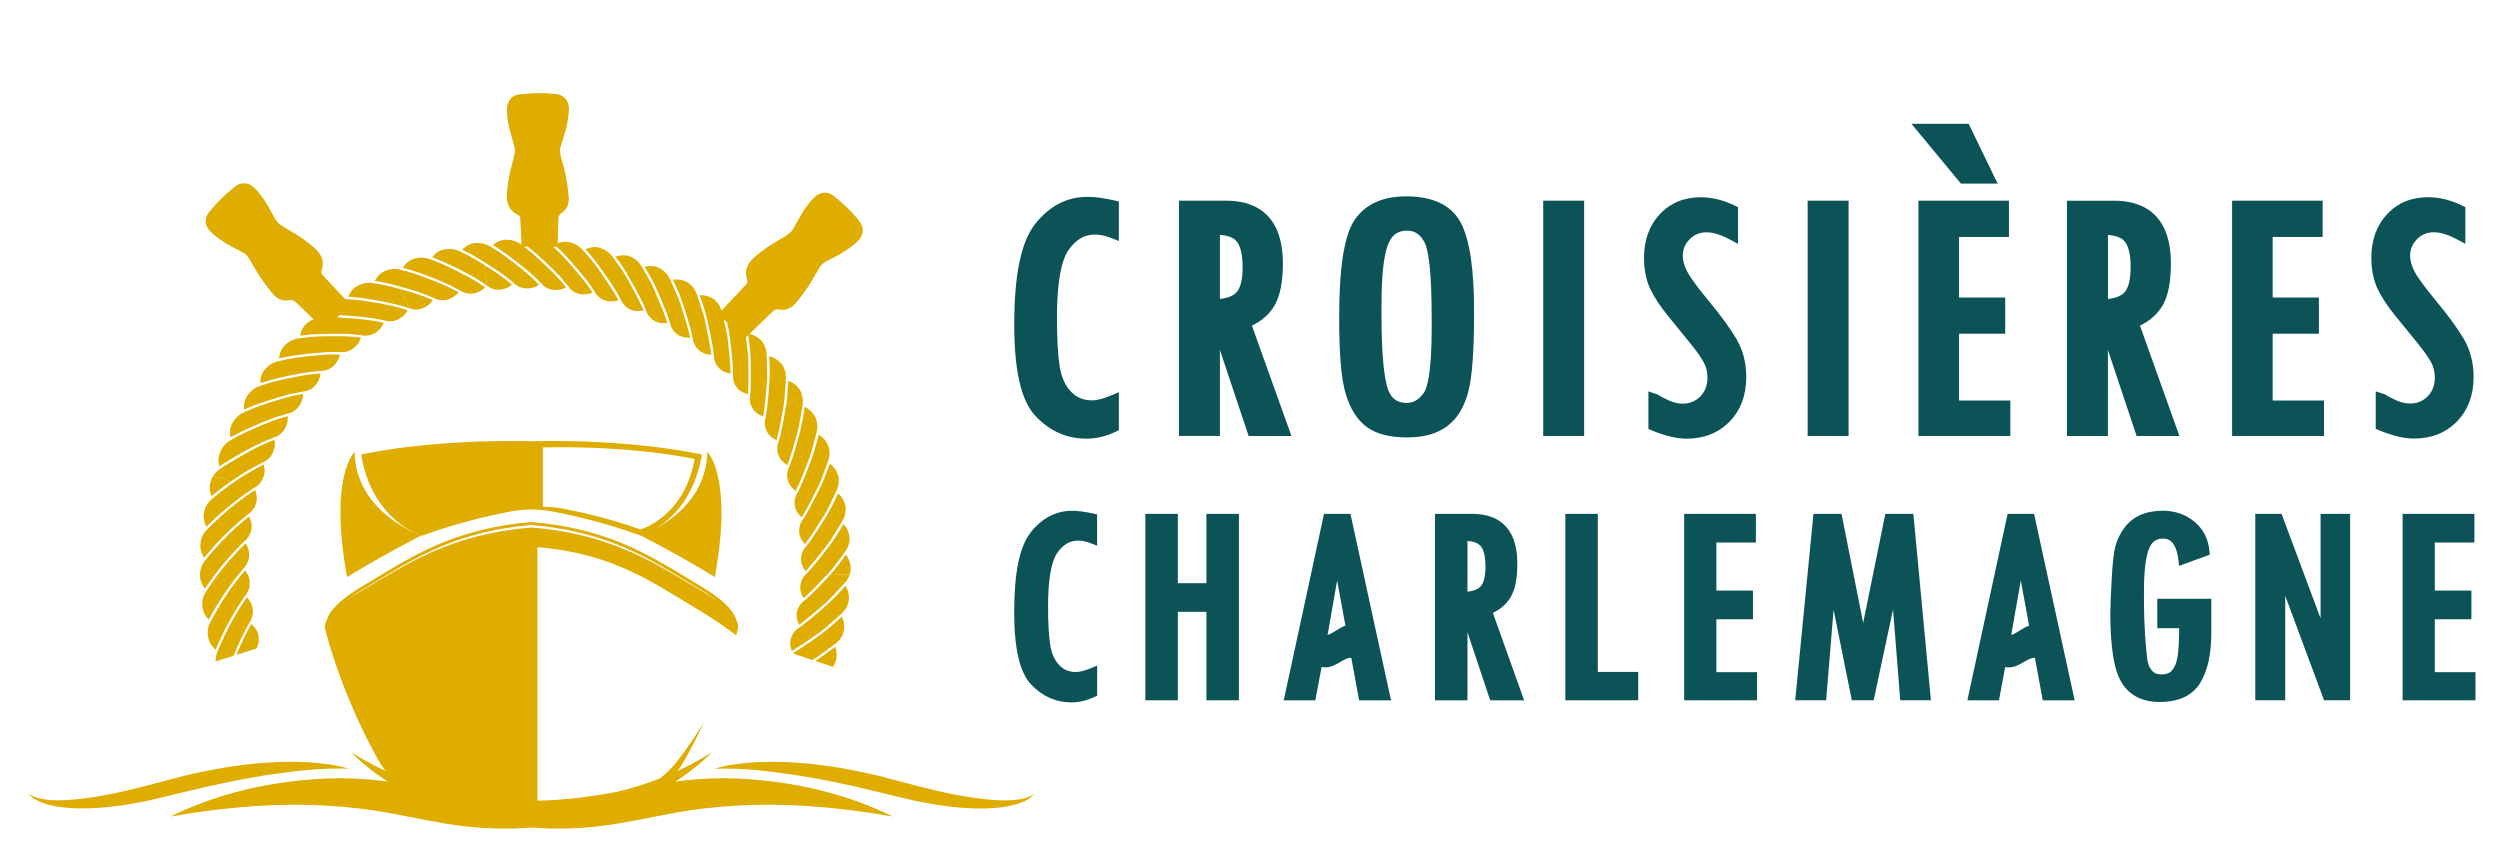 <?xml version="1.0" encoding="UTF-8"?>
<svg xmlns="http://www.w3.org/2000/svg" id="Calque_1" version="1.2" viewBox="0 0 478.19 163.5">
  <g>
    <g>
      <path d="M330.15,630.3c-2.07-2.58-4.53-4.93-7.14-6.97-1.91-1.5-4.01-1.01-5.69.8-1.16,1.25-2.21,2.64-3.08,4.1-3.7,6.26-1.73,4.57-7.99,8.32-1.58.95-3.07,2.06-4.51,3.22-2.22,1.79-3.81,3.88-2.67,7.01.1.29,0,.79-.2,1.02-1.51,1.7-4.88,5.2-6.96,7.41-.35-1.14-.96-2.12-1.87-2.94-1.2-.92-2.6-1.37-4.22-1.34l.26.76c1.53,4.09,2.42,8.53,3.16,12.59.16.97.36,1.87.43,2.88l.04.45h0s0,.03,0,.03c.02.38.05.73.12,1.06.25,1.08.73,1.93,1.53,2.69h0s0,.01,0,.01c.2.21.55.46.99.69.59.33,1.31.5,2.05.66v-.14c-.11-2.87-.39-5.81-.76-8.89l-.05-.43-2.74,3.04,2.75-3.05c-.09-.74-.19-1.49-.35-2.18-.25-1.14-.5-2.3-.76-3.45.3.28.6.56.9.85.32,1.37.62,2.7.78,4.14h0c.31,2.37.56,4.67.73,6.9.06.99.18,1.9.15,2.93v.49c-.02.38-.03.73.01,1.07.15,1.1.54,1.99,1.27,2.83h0s0,.01,0,.01c.18.23.51.51.92.78.56.39,1.26.62,1.98.85l.02-.15c.16-2.87.17-5.82.1-8.91-.02-.89-.04-1.81-.15-2.66-.17-1.35-.33-2.72-.5-4.08.2-.19.41-.4.63-.61l.05.33c.7,4.32.74,8.82.67,12.97-.04.99,0,1.9-.13,2.91l-.06.48c-.05.37-.09.72-.08,1.06.04,1.1.35,2.03.99,2.93h0s0,.01,0,.01c.15.24.46.56.84.87.52.44,1.19.74,1.89,1.04l.03-.14c.45-2.84.73-5.78.96-8.87.06-.88.13-1.8.1-2.65-.05-1.84-.09-3.68-.14-5.55-.06-1.38-.47-2.65-1.33-3.74-.9-1.03-2.05-1.69-3.44-2.02,2.18-2.13,5.13-5.03,6.63-6.41.32-.3.95-.52,1.36-.43,2.06.45,3.7-.31,4.93-1.81,1.58-1.94,3.12-3.94,4.39-6.08,3.6-6.05,1.62-3.97,7.76-7.41,1.55-.87,3.02-1.91,4.39-3.04,2.21-1.83,2.76-4.02.97-6.26Z" fill="#dfac00"></path>
      <path d="M163.12,745.07h0c-.06-.29-.23-.69-.47-1.11-.35-.58-.81-1.11-1.39-1.62l-.07.12c-1.44,2.55-2.73,5.24-3.9,8.06l-.16.39,5.56-1.75v-.02c.17-.33.33-.65.42-.97.32-1.05.28-2.01.02-3.09h0Z" fill="#dfac00"></path>
      <path d="M160.54,742.24l.24-.41c.19-.32.37-.61.49-.92.38-1.01.53-1.99.32-3.07h0s0-.02,0-.02c-.04-.28-.17-.7-.36-1.14-.27-.62-.68-1.19-1.23-1.75l-.08.12c-1.66,2.39-3.23,4.95-4.65,7.63l-1.21,2.37c-.76,1.64-1.57,3.36-2.26,5.09-.35.85-.5,1.71-.48,2.59l4.97-1.56c.9-2.19,1.82-4.28,2.86-6.32.43-.88.91-1.75,1.39-2.61Z" fill="#dfac00"></path>
      <path d="M151.63,748.72c1.74-4.12,3.79-7.97,6.04-11.53l1.62-2.45.28-.39c.22-.3.44-.57.59-.87.51-.97.67-1.92.62-3.03h0v-.02c0-.29-.09-.72-.25-1.17-.24-.64-.57-1.25-1.05-1.86l-.09.1c-1.91,2.22-3.69,4.61-5.38,7.15-.5.73-.94,1.47-1.41,2.23-.98,1.58-1.87,3.2-2.77,4.86-.68,1.23-.85,2.5-.68,3.88.22,1.5.95,2.77,2.16,3.82l.31-.74Z" fill="#dfac00"></path>
      <path d="M149.82,740.35c2.14-3.93,4.49-7.57,7.12-10.89.59-.78,1.23-1.53,1.86-2.28l.29-.33h.01s.01-.01.01-.01c.25-.27.48-.53.66-.81.57-.92.9-1.85.91-2.95h0s0-.02,0-.02c.01-.29-.04-.72-.14-1.19-.15-.66-.44-1.3-.87-1.95l-.1.09c-2.09,2.03-4.13,4.23-6.04,6.6l-.26.33,3.37-.05-3.38.05-1.36,1.74-2.69,3.78-.43.66s-.03.04-.05.07l-.04.07c-.75,1.15-1.14,2.41-1.04,3.8.07,1.51.65,2.85,1.79,4.02l.38-.71Z" fill="#dfac00"></path>
      <path d="M148.53,732.26l.28-.41c1.17-1.7,2.33-3.34,3.59-4.9h0c1.43-1.84,2.99-3.58,4.54-5.23l2.08-2.1.35-.32c.28-.25.54-.48.75-.74.7-.85,1.02-1.76,1.19-2.85h0s0-.02,0-.02c.05-.28.05-.72-.02-1.2-.1-.67-.33-1.34-.67-2.03l-.11.09c-2.29,1.82-4.5,3.81-6.65,5.97-.64.63-1.21,1.27-1.82,1.93-1.26,1.35-2.44,2.77-3.64,4.23-.6.71-.97,1.5-1.19,2.35l3.91-.05-3.91.05c-.11.43-.19.87-.22,1.33-.08,1.51.41,2.9,1.38,4.17l.17-.26Z" fill="#dfac00"></path>
      <path d="M148.64,723.28c2.86-3.44,5.87-6.56,9.09-9.31.73-.65,1.49-1.27,2.26-1.88l.38-.29c.3-.22.57-.42.81-.67.73-.79,1.24-1.64,1.46-2.72h0s0-.02,0-.02c.08-.28.09-.72.09-1.2-.02-.68-.17-1.36-.47-2.08l-.11.07c-2.45,1.59-4.87,3.36-7.2,5.31l-2.01,1.72c-1.33,1.24-2.74,2.52-4.03,3.87-.96.98-1.59,2.15-1.76,3.52-.22,1.5.09,2.92.98,4.29l.51-.62Z" fill="#dfac00"></path>
      <path d="M150.79,706.31c1.56-1.31,3.22-2.52,4.83-3.67l-5.01-1.42c-.22.38-.42.78-.57,1.21-.52,1.42-.46,2.89.13,4.39l.24-.2.38-.31Z" fill="#dfac00"></path>
      <path d="M164.57,698.07c-2.66,1.33-5.27,2.84-7.77,4.57l-.34.24,1.16.33-1.17-.33-1.78,1.28c-1.26.9-2.45,1.86-3.66,2.84l-.61.51s-.04.03-.06.05l-.06.05c-1.08.88-1.73,1.99-2.09,3.33-.35,1.47-.17,2.92.55,4.36l.57-.57c3.17-3.15,6.53-5.94,9.95-8.38l2.44-1.65.37-.23h.01s.01,0,.01,0c.31-.19.61-.37.87-.59.85-.7,1.36-1.52,1.72-2.57h0s0-.02,0-.02c.12-.26.21-.69.26-1.17.06-.67-.02-1.36-.24-2.11l-.12.06Z" fill="#dfac00"></path>
      <path d="M167.57,691.17c-2.82,1.04-5.44,2.36-8.06,3.84l-2.32,1.32c-1.6.93-3.24,1.92-4.76,2.98-.76.52-1.38,1.15-1.82,1.9l5.01,1.42c1.96-1.33,3.83-2.6,5.9-3.69l2.63-1.41.43-.21c.33-.16.65-.31.92-.5.88-.63,1.48-1.4,1.86-2.44h0s0-.02,0-.02c.11-.26.27-.66.36-1.14.13-.66.12-1.35-.03-2.11l-.13.05Z" fill="#dfac00"></path>
      <path d="M171.22,684.59c-2.92.76-5.6,1.84-8.4,3.05l-2.42,1.08c-1.74.76-3.39,1.62-4.97,2.55-1.19.67-2.07,1.63-2.67,2.88-.63,1.37-.86,2.78-.36,4.35l.66-.45c3.88-2.42,7.56-4.59,11.4-6.32l2.75-1.13.45-.17c.35-.13.67-.24.97-.41.94-.54,1.61-1.24,2.1-2.24h0s0-.02,0-.02c.13-.26.3-.66.44-1.11.19-.64.25-1.33.18-2.1l-.13.04Z" fill="#dfac00"></path>
      <path d="M166.84,680.63l-.4.13h-.01s-2.1.69-2.1.69c-1.5.49-2.94,1.05-4.32,1.68l-.71.32s-.04.02-.07.03l-.07.03c-1.25.55-2.23,1.42-2.95,2.61-.78,1.3-1.11,2.69-.73,4.32l.69-.39c4-2.09,8-3.83,11.91-5.22l2.85-.86.43-.11-3.55-2.25,3.56,2.25h.02c.36-.1.7-.18,1.01-.32.99-.45,1.73-1.08,2.32-2.02h0s0-.01,0-.01c.16-.24.34-.64.53-1.07.25-.62.38-1.3.39-2.07l-.13.02c-2.98.47-5.73,1.3-8.65,2.22Z" fill="#dfac00"></path>
      <path d="M171.52,674.03l-2.62.59c-1.86.4-3.56.98-5.33,1.56-.87.29-1.62.73-2.27,1.32h0c-.33.29-.64.61-.92.98-.94,1.2-1.34,2.59-1.13,4.24l.29-.13.44-.2c1.78-.86,3.86-1.46,5.72-2.11h0c2.26-.72,4.38-1.42,6.6-1.93l2.95-.58.47-.08c.37-.06.71-.11,1.03-.21,1.03-.35,1.83-.9,2.51-1.78h0s0-.01,0-.01c.19-.21.39-.61.63-1.02.31-.59.51-1.25.59-2.02h-.14c-3.02.18-5.82.76-8.82,1.38Z" fill="#dfac00"></path>
      <path d="M176.82,667.92l-2.64.33c-1.9.21-3.64.64-5.47,1.04-1.34.3-2.47.96-3.41,1.98-1.06,1.09-1.57,2.46-1.53,4.12l.75-.25c4.25-1.34,8.61-2.19,12.67-2.84l2.97-.29.48-.03c.37-.02.72-.04,1.05-.11,1.06-.24,1.91-.72,2.67-1.52h0s0-.01,0-.01c.22-.19.45-.58.72-.96.37-.56.62-1.2.78-1.96h-.14c-3.02-.12-5.87.18-8.92.51Z" fill="#dfac00"></path>
      <path d="M182.67,662.36h-.42s1.53,1.77,1.53,1.77l-1.54-1.77-2.22.06c-1.58.03-3.08.2-4.61.39l-.78.1s-.04,0-.08,0h-.08c-1.37.18-2.55.72-3.59,1.65-1.17.98-1.79,2.3-1.91,3.95l.77-.18c4.34-.93,8.79-1.34,12.88-1.6h2.98s.44.01.44.01h0s.02.01.02.01c.37.02.72.03,1.05-.01,1.08-.14,1.97-.53,2.8-1.26h0s0-.01,0-.01c.23-.17.5-.53.81-.89.42-.52.74-1.13.97-1.87l-.14-.02c-3-.41-5.86-.38-8.93-.35Z" fill="#dfac00"></path>
      <path d="M195.87,653.05l-2.62-.44c-1.88-.34-3.67-.43-5.54-.57-.12,0-.24,0-.36,0-2.08-2.2-5.03-5.28-6.42-6.84-.2-.23-.3-.73-.2-1.02,1.14-3.12-.45-5.22-2.67-7.01-1.44-1.16-2.93-2.28-4.51-3.22-6.27-3.76-4.29-2.06-7.99-8.32-.87-1.46-1.92-2.86-3.08-4.1-1.68-1.81-3.78-2.3-5.69-.8-2.61,2.04-5.07,4.39-7.14,6.97-1.79,2.24-1.24,4.42.97,6.26,1.37,1.13,2.84,2.17,4.39,3.04,6.14,3.44,4.15,1.36,7.76,7.41,1.28,2.14,2.82,4.15,4.39,6.08,1.23,1.51,2.87,2.26,4.93,1.81.41-.09,1.04.13,1.36.43,1.17,1.08,3.24,3.09,5.13,4.94-.1.04-.21.06-.31.11l2.97,3.42-2.97-3.42c-.4.18-.79.4-1.16.68-1.26.86-2,2.12-2.29,3.75l.31-.04.48-.06c1.96-.3,4.08-.33,6.08-.39h0c2.37-.04,4.62-.08,6.88.04l2.99.29.48.06c.37.05.71.1,1.05.09,1.09-.04,2.01-.34,2.91-.99h0s0,0,0,0c.25-.15.55-.48.9-.8.47-.48.84-1.06,1.14-1.77l-.14-.03c-2.94-.69-5.79-.94-8.85-1.21l-2.67-.19c-.43-.04-.85-.05-1.27-.07.21-.22.44-.42.66-.63,3.17.13,6.29.46,9.22.85l2.93.57.47.11c.36.09.7.17,1.04.19,1.09.07,2.03-.15,2.99-.7h0s0,0,0,0c.26-.13.6-.42.97-.71.51-.43.94-.97,1.31-1.65l-.13-.04c-2.86-.97-5.68-1.5-8.7-2.05Z" fill="#dfac00"></path>
      <path d="M200.52,648.7c-1.52-.42-3.02-.7-4.53-.95l-.78-.12s-.04,0-.08-.02h-.08c-1.36-.24-2.64-.06-3.9.53-1.4.61-2.37,1.69-2.96,3.24l.79.05c4.43.36,8.8,1.22,12.81,2.15l2.86.85.42.14-2.41-5.3-2.14-.57Z" fill="#dfac00"></path>
      <path d="M203.07,649.39l-.41-.11,2.41,5.3h.02c.35.13.68.24,1.01.29,1.08.17,2.04.05,3.05-.41h0s0,0,0,0c.27-.11.63-.35,1.03-.61.55-.38,1.03-.88,1.46-1.52l-.13-.05c-2.75-1.24-5.51-2.05-8.46-2.88Z" fill="#dfac00"></path>
      <path d="M210.6,646.44l-2.51-.93c-1.77-.68-3.51-1.13-5.32-1.61-.88-.24-1.75-.27-2.63-.15h0c-.44.06-.87.16-1.31.31-1.45.47-2.53,1.45-3.26,2.94l.31.05.48.08c1.96.27,4.01.86,5.94,1.36h0c2.28.64,4.45,1.22,6.58,2l2.78,1.12.44.19c.34.15.65.3.98.38,1.06.27,2.02.24,3.07-.12h0s0,0,0,0c.27-.08.67-.29,1.09-.5.59-.33,1.11-.78,1.6-1.38l-.13-.07c-2.62-1.49-5.29-2.57-8.14-3.68Z" fill="#dfac00"></path>
      <path d="M218.38,644.22l-2.39-1.16c-1.7-.85-3.4-1.47-5.15-2.13-1.29-.48-2.59-.55-3.94-.21-1.48.33-2.66,1.2-3.53,2.61l.77.2c4.29,1.22,8.4,2.87,12.16,4.56l2.64,1.38.42.23c.32.18.62.36.94.48,1.02.37,1.99.44,3.07.17h0s0,0,0,0c.28-.06.69-.22,1.13-.39.61-.27,1.18-.67,1.72-1.21l-.11-.08c-2.46-1.74-5.02-3.07-7.75-4.45Z" fill="#dfac00"></path>
      <path d="M224.07,641.37c-1.34-.84-2.69-1.55-4.07-2.2l-.71-.34s-.04-.02-.07-.04l-.07-.03c-1.23-.6-2.52-.79-3.9-.58-1.51.19-2.76.93-3.76,2.26l.74.27c4.15,1.63,8.09,3.66,11.67,5.71l2.5,1.63.36.25-.79-5.77-1.89-1.15Z" fill="#dfac00"></path>
      <path d="M226.32,642.76l-.36-.22.79,5.77h.01c.3.23.58.43.89.58.98.47,1.94.63,3.04.47h0s0,0,0,0c.29-.03.71-.16,1.16-.29.64-.21,1.23-.55,1.83-1.04l-.11-.09c-2.28-1.98-4.7-3.54-7.28-5.18Z" fill="#dfac00"></path>
      <path d="M234.38,642.08l-2.14-1.62c-1.5-1.16-3.04-2.08-4.63-3.07-.78-.48-1.6-.76-2.48-.89l.55,3.97-.55-3.98c-.44-.06-.88-.09-1.35-.07-1.52.04-2.84.66-3.96,1.88l.28.14.43.21c1.81.81,3.61,1.99,5.31,3h0c2.01,1.26,3.91,2.44,5.74,3.8l2.34,1.88.37.31c.28.24.54.47.83.65.93.57,1.87.81,2.97.77h0s0,0,0,0c.29,0,.72-.1,1.19-.18.65-.14,1.28-.42,1.92-.85l-.1-.1c-2.08-2.2-4.33-3.96-6.74-5.85Z" fill="#dfac00"></path>
      <path d="M258.4,644.74l-1.58-2.18c-1.1-1.54-2.33-2.79-3.56-4.23-.61-.69-1.32-1.2-2.11-1.57l-.51,3.24.51-3.25c-.4-.19-.82-.35-1.27-.46-1.17-.33-2.33-.2-3.48.27.04-2.37.08-4.7.18-7,.02-.44.3-1.04.66-1.27,1.77-1.14,2.4-2.84,2.2-4.77-.25-2.48-.58-4.99-1.2-7.41-1.73-6.83-1.66-3.95.24-10.72.48-1.71.79-3.49.95-5.25.27-2.86-.9-4.79-3.74-5.11-3.29-.37-6.69-.28-9.98.12-2.41.29-3.55,2.12-3.46,4.59.06,1.7.3,3.43.72,5.08,1.81,7.05,2.01,4.45.23,11.54-.45,1.79-.71,3.63-.91,5.46-.3,2.84.05,5.44,3.06,6.85.28.13.56.56.58.86.15,2.48.24,4.96.35,7.44-.04-.03-.08-.06-.12-.09-1.09-.83-2.32-1.27-3.71-1.33-1.52-.11-2.89.38-4.13,1.49l.68.41c3.76,2.38,7.23,5.17,10.35,7.85l2.14,2.09.33.35c.25.27.49.52.76.73.87.66,1.78.99,2.89,1.06h0s0,0,0,0c.29.04.73-.03,1.2-.08.66-.08,1.32-.29,2-.66l-.09-.11c-1.85-2.4-3.93-4.34-6.14-6.48l-1.96-1.81c-1.14-1.08-2.33-1.99-3.55-2.92.35-.02.7-.04,1.06-.05,3.34,2.63,6.38,5.64,9.1,8.45l1.92,2.29.28.35.82-5.26-.82,5.27h.01c.23.31.44.59.69.82.81.74,1.68,1.17,2.77,1.34h0s0,0,0,0c.28.06.72.07,1.21.01.67-.02,1.34-.16,2.05-.45l-.08-.12c-1.61-2.59-3.5-4.66-5.49-7.04l-.28-.32h0s-1.48-1.67-1.48-1.67c-1.04-1.2-2.14-2.2-3.27-3.26l-.36-.33c.36.02.72.04,1.09.07,1.47,1.29,2.84,2.85,4.15,4.33h0c1.56,1.77,3.03,3.53,4.41,5.27l1.71,2.48.26.41c.2.32.38.61.61.87.73.82,1.55,1.33,2.63,1.62h0s0,0,0,0c.27.09.71.14,1.2.13.7-.04,1.35-.05,2.1-.29l-.07-.13c-1.37-2.67-3.05-4.95-4.8-7.51Z" fill="#dfac00"></path>
      <path d="M266.13,647.14l-1.35-2.31c-.98-1.57-2.07-3-3.16-4.55-.81-1.12-1.85-1.9-3.16-2.37-1.41-.57-2.9-.37-4.39.28l.53.59c2.95,3.24,5.42,7.09,7.67,10.47.53.78.98,1.74,1.46,2.58l.22.43c.17.33.32.65.52.93.65.89,1.42,1.49,2.45,1.88h0s0,0,0,0c.26.12.69.21,1.18.25.7.04,1.39,0,2.13-.13l-.05-.13c-1.14-2.72-2.57-5.22-4.07-7.93Z" fill="#dfac00"></path>
      <path d="M273.58,650.26l-.17-.39h0s-.94-2.04-.94-2.04c-.74-1.32-1.49-2.65-2.24-3.99l-.4-.68s-.02-.04-.04-.07l-.04-.07c-.69-1.2-1.66-2.08-2.92-2.68-1.35-.69-2.87-.58-4.4-.12l.47.64c2.65,3.43,4.71,7.58,6.63,11.16.45.84.85,1.75,1.22,2.68l.16.42h0s0,.03,0,.03c.13.35.25.68.43.98.55.95,1.26,1.62,2.25,2.12h0s0,0,0,0c.25.14.67.28,1.15.37.67.13,1.4.1,2.14.06l-.04-.13c-.91-2.76-2.05-5.44-3.29-8.29Z" fill="#dfac00"></path>
      <path d="M280.7,654.09c-.29-.83-.56-1.74-.9-2.53-.74-1.67-1.48-3.35-2.23-5.05-.38-.84-.91-1.54-1.57-2.14h0c-.33-.3-.68-.58-1.08-.82-1.32-.73-2.81-.84-4.38-.51l.16.27.25.42c1.02,1.76,2.01,3.44,2.83,5.35h0c.99,2.17,1.88,4.3,2.7,6.37.36.9.7,1.8.98,2.78l.13.47c.1.36.19.7.33,1.01.46,1,1.09,1.74,2.03,2.33h0s0,0,0,0c.23.17.63.35,1.1.48.64.21,1.39.22,2.14.25l-.03-.14c-.65-2.81-1.51-5.61-2.46-8.56Z" fill="#dfac00"></path>
      <path d="M287.42,658.6c-.2-.85-.38-1.77-.65-2.58-.57-1.75-1.15-3.49-1.73-5.27-.45-1.32-1.22-2.37-2.34-3.21-1.27-.81-2.72-1.1-4.32-.92l.34.73c1.93,3.91,3.22,8.27,4.37,12.22.26.94.53,1.83.7,2.83l.08.48c.06.37.12.72.23,1.04.36,1.04.91,1.84,1.79,2.52h0s0,.01,0,.01c.22.19.6.41,1.05.59.62.27,1.36.37,2.11.46v-.14c-.4-2.85-.97-5.74-1.63-8.77Z" fill="#dfac00"></path>
      <path d="M313.83,677.55c-.76-1.3-1.88-2.25-3.38-2.84l-.02.32-.03.49c-.15,2.07-.19,3.98-.55,6.01l4.45-2.71c-.11-.43-.23-.87-.47-1.27Z" fill="#dfac00"></path>
      <path d="M309.09,681.99h.01c.12-.74.24-1.48.29-2.19.11-1.52.23-3.05.35-4.58l.04-.8s0-.05,0-.08v-.08c.08-1.38-.21-2.68-.96-3.85-.88-1.22-2.09-2.06-3.64-2.5l.03.8c.28,4.37-.12,8.85-.58,12.97-.13.98-.2,1.89-.41,2.89l-.09.44,2.04-1.25-2.05,1.25v.02c-.09.37-.17.71-.19,1.05-.06,1.1.15,2.06.71,3.02h0s0,.02,0,.02c.13.26.4.6.75.94.47.49,1.12.85,1.78,1.22l.04-.13c.72-2.79,1.28-5.68,1.81-8.74l.07-.42Z" fill="#dfac00"></path>
      <path d="M310.23,698.05c.99-2.71,1.82-5.53,2.64-8.52.22-.86.48-1.75.62-2.6.31-1.81.61-3.62.92-5.46.14-.91.09-1.79-.12-2.65l-4.45,2.71c-.37,2.36-.8,4.63-1.27,6.82-.22.96-.38,1.88-.69,2.85l-.15.46c-.12.36-.23.69-.28,1.03-.17,1.09-.04,2.06.42,3.07h0s0,.02,0,.02c.1.27.34.64.66,1.01.42.53,1.04.95,1.65,1.38l.06-.14Z" fill="#dfac00"></path>
      <path d="M312.51,705.34l.07-.12c1.26-2.61,2.34-5.33,3.44-8.23.3-.82.65-1.69.86-2.51.48-1.78.96-3.55,1.44-5.36.34-1.34.29-2.66-.2-3.96-.63-1.37-1.66-2.42-3.1-3.15l-.12.79c-.56,4.34-1.82,8.67-3.05,12.62-.3.93-.56,1.82-.96,2.76l-.19.45c-.15.34-.3.66-.38,1-.27,1.07-.24,2.05.12,3.09h0s0,.02,0,.02c.08.28.28.67.56,1.07.37.57.94,1.05,1.5,1.54Z" fill="#dfac00"></path>
      <path d="M318.88,689.7l-.2.78c-.97,4.27-2.64,8.46-4.25,12.27-.39.9-.74,1.76-1.23,2.65l-.21.39h-.01s0,.02,0,.02c-.18.33-.36.63-.47.96-.37,1.04-.43,2.01-.18,3.09h0s0,.02,0,.02c.05.28.21.69.45,1.12.32.6.84,1.13,1.35,1.67l.08-.12c1.5-2.47,2.84-5.08,4.22-7.86l.19-.39-1.22.32,1.24-.33c.31-.66.67-1.35.91-2.02.54-1.42,1.08-2.85,1.63-4.29l.26-.75s.02-.04.03-.08l.03-.08c.47-1.31.54-2.62.18-3.96-.5-1.42-1.42-2.56-2.78-3.43Z" fill="#dfac00"></path>
      <path d="M321.98,697.72l-.1.3-.16.46c-.74,1.94-1.3,3.75-2.25,5.61h0c-1.03,2.15-2.08,4.21-3.15,6.18-.48.86-.91,1.69-1.48,2.54l-.27.4c-.21.31-.42.6-.56.91-.47,1-.63,1.96-.48,3.06h0v.02c.02.29.15.71.34,1.15.25.63.73,1.21,1.18,1.8l.09-.11c1.73-2.31,3.32-4.78,4.95-7.41.45-.76.98-1.55,1.34-2.32.81-1.65,1.61-3.29,2.43-4.97.4-.84.6-1.69.63-2.58h0c.02-.44,0-.9-.08-1.35-.36-1.46-1.17-2.69-2.45-3.68Z" fill="#dfac00"></path>
      <path d="M323.95,706.74c-1.76,4-4.22,7.8-6.52,11.23-.56.8-1.06,1.59-1.71,2.37l-.31.37c-.24.29-.47.55-.65.85-.57.95-.82,1.89-.77,3h0s0,.02,0,.02c0,.29.08.72.23,1.18.19.65.6,1.27,1.01,1.9l.1-.1c1.93-2.13,3.77-4.43,5.65-6.9.52-.71,1.11-1.43,1.55-2.16.97-1.57,1.93-3.13,2.91-4.73.71-1.19,1.03-2.47.94-3.86-.22-1.49-.9-2.79-2.08-3.9l-.34.73Z" fill="#dfac00"></path>
      <path d="M317.81,725.73c-.64.75-1.2,1.48-1.92,2.19l-.32.32h-.01s-.01.01-.01.01c-.27.26-.53.5-.73.78-.66.89-1,1.8-1.07,2.91h0s0,.02,0,.02c-.03.29,0,.72.11,1.2.14.67.45,1.32.84,1.99l.11-.09c2.09-1.94,4.18-4.05,6.29-6.32l.29-.32h.01c.51-.55,1.01-1.1,1.44-1.67l2.79-3.65.47-.64s.03-.04.05-.06l.05-.07c.83-1.12,1.27-2.36,1.31-3.75-.07-1.51-.63-2.87-1.69-4.08l-.41.69c-2.14,3.81-4.95,7.35-7.58,10.54Z" fill="#dfac00"></path>
      <path d="M326.29,723.32l-.29.39c-1.26,1.65-2.33,3.23-3.75,4.73l5.21.17c.14-.42.28-.85.31-1.31.07-1.51-.35-2.91-1.29-4.23l-.19.25Z" fill="#dfac00"></path>
      <path d="M317.44,733.46c-.72.69-1.35,1.36-2.13,2.01l-.38.31c-.3.23-.57.45-.81.7-.74.82-1.18,1.7-1.35,2.79h0s0,.02,0,.02c-.06.28-.07.72-.01,1.2.08.68.29,1.35.65,2.07l.11-.08c2.26-1.73,4.56-3.62,6.88-5.68.68-.59,1.35-1.2,1.92-1.84,1.25-1.35,2.5-2.69,3.77-4.06.62-.69,1.06-1.45,1.35-2.29l-5.2-.17c-1.61,1.77-3.21,3.44-4.81,5.01Z" fill="#dfac00"></path>
      <path d="M325.78,732.28c-2.85,3.33-6.25,6.26-9.49,8.88l-2.27,1.79-.41.27c-.32.2-.62.39-.87.62-.82.74-1.34,1.57-1.63,2.65h0s0,.02,0,.02c-.09.28-.14.71-.13,1.2,0,.68.16,1.38.44,2.12l.11-.07c2.43-1.51,4.91-3.17,7.43-4.99.75-.52,1.4-1.07,2.06-1.64,1.38-1.22,2.77-2.44,4.17-3.68,1.02-.94,1.74-2.06,2-3.43.22-1.49-.06-2.93-.86-4.33l-.54.6Z" fill="#dfac00"></path>
      <path d="M324.73,740.78c-3.18,3.03-6.79,5.63-10.31,7.92l-2.43,1.56-.37.22,5.53,1.84,1.78-1.22,3.75-2.68.64-.48s.04-.03.07-.05l.07-.05c1.09-.84,1.97-1.87,2.3-3.22.37-1.46.24-2.92-.43-4.39l-.59.54Z" fill="#dfac00"></path>
      <path d="M323.26,748.83l-.39.29c-1.65,1.22-3.28,2.38-4.9,3.47l4.94,1.65c.23-.37.43-.76.59-1.2.52-1.42.53-2.88.01-4.4l-.25.19Z" fill="#dfac00"></path>
    </g>
    <g>
      <path d="M281.36,785.81c-.77.08-1.52.2-2.28.3,3.65-2.38,7.06-5.06,10.11-8.14-8.25,5.23-17.2,8.79-26.41,10.99-.24.04-.49.09-.73.14-6.21,1.16-12.33,1.93-18.6,2.22l-4.35.14-4.35-.14c-6.26-.29-12.38-1.06-18.6-2.22-.24-.04-.49-.09-.73-.14-9.2-2.19-18.16-5.76-26.41-10.99,3.04,3.08,6.46,5.76,10.11,8.14-.76-.1-1.52-.22-2.29-.3-6.67-.74-13.44-.83-20.06-.19-13.24,1.11-26.27,4.41-38.02,10.2,12.88-2.23,25.6-3.52,38.25-3.23,6.32.2,12.53.65,18.7,1.63,6.17.92,12.39,2.41,18.94,3.49,6.53,1.14,13.34,1.67,20.03,1.44l4.41-.23,4.41.23c6.69.23,13.5-.31,20.03-1.44,6.55-1.08,12.77-2.57,18.94-3.49,6.17-.98,12.38-1.43,18.7-1.63,12.65-.29,25.38,1.01,38.26,3.23-11.75-5.79-24.78-9.09-38.02-10.2-6.62-.64-13.39-.55-20.06.19Z" fill="#dfac00"></path>
      <path d="M373.67,791.15c-1.83.19-3.68.21-5.52.08-3.69-.2-7.36-.78-11.01-1.46-7.35-1.38-14.39-3.46-21.84-5.36-7.43-1.73-14.97-3.1-22.61-3.58-3.81-.29-7.65-.3-11.47-.12-3.81.27-7.66.64-11.3,1.79,7.58-.3,15.01.65,22.4,1.72,7.38,1.15,14.69,2.67,21.95,4.45l11.03,2.65c3.75.73,7.51,1.47,11.34,1.83,3.82.41,7.69.54,11.56.22,1.93-.19,3.86-.48,5.73-1.05,1.82-.6,3.78-1.37,4.92-2.95-1.46,1.23-3.38,1.51-5.17,1.76Z" fill="#dfac00"></path>
      <path d="M165.87,784.24c7.38-1.07,14.82-2.02,22.4-1.72-3.65-1.15-7.49-1.53-11.3-1.79-3.82-.18-7.66-.17-11.47.12-7.64.48-15.18,1.85-22.61,3.58-7.45,1.9-14.48,3.98-21.84,5.36-3.65.68-7.32,1.26-11.01,1.46-1.85.13-3.69.1-5.52-.08-1.79-.26-3.72-.53-5.17-1.76,1.14,1.59,3.1,2.36,4.92,2.95,1.87.57,3.8.86,5.73,1.05,3.86.31,7.74.18,11.56-.22,3.83-.36,7.59-1.09,11.34-1.83l11.03-2.65c7.26-1.78,14.58-3.3,21.95-4.45Z" fill="#dfac00"></path>
    </g>
    <g>
      <path d="M279.33,780.75c-12.41,15.64-38.58,11.38-38.58,11.38v-71.16c20.99,1.74,31.96,9.84,42.74,16.2,6.61,3.9,10.47,6.71,12.48,8.31.32-1.17.48-1.82.48-1.82,0,0,1.67-3.75-10.22-10.64-11.89-6.88-23.98-15.64-47.13-17.52-23.15,1.88-35.24,10.64-47.13,17.52-11.89,6.88-10.22,10.64-10.22,10.64,0,0,4.17,17.52,14.81,36.5,10.64,18.98,42.54,17.31,42.54,17.31,0,0,31.91,1.67,42.54-17.31,2.01-3.58,3.79-7.11,5.35-10.49-2.2,3.64-4.75,7.42-7.66,11.09Z" fill="#dfac00"></path>
      <path d="M295.53,742.95c-.06,0-.11-.01-.17-.03-.21-.09-.3-.33-.22-.54.03-.08,1.14-3.64-9.88-10.12-1.35-.79-2.7-1.61-4.06-2.44-10.35-6.27-22.08-13.37-42.14-15.02-19.99,1.65-31.72,8.75-42.07,15.02-1.37.83-2.72,1.65-4.07,2.44-11.09,6.52-9.9,10.09-9.88,10.12.08.21-.02.45-.23.54-.2.09-.44,0-.53-.21-.18-.42-1.45-4.29,10.23-11.16,1.35-.79,2.7-1.61,4.06-2.44,10.43-6.31,22.24-13.47,42.5-15.14,20.32,1.67,32.14,8.83,42.57,15.14,1.37.83,2.71,1.64,4.06,2.43,11.68,6.87,10.41,10.74,10.23,11.16-.07.16-.22.25-.38.25Z" fill="#dfac00"></path>
      <path d="M189.94,694.5s-7.23,6.67-2.09,34.76c0,0,8.48-5.28,20.58-11.54,0,0-18.21-6.19-18.49-23.22Z" fill="#dfac00"></path>
      <path d="M287.94,694.5s7.23,6.67,2.09,34.76c0,0-8.48-5.28-20.58-11.54,0,0,18.21-6.19,18.49-23.22Z" fill="#dfac00"></path>
      <path d="M239.09,691.51c-28.99-.63-47.34,3.71-47.34,3.71,3.13,18.61,16.89,22.57,16.89,22.57,9.67-3.56,18.87-5.65,24.58-6.74,3.89-.74,7.86-.74,11.75,0,5.71,1.09,14.91,3.17,24.58,6.74,0,0,13.77-3.95,16.89-22.57,0,0-18.35-4.34-47.34-3.71ZM269.36,716.04c-8.61-3.09-16.81-4.9-21.89-5.84-1.73-.32-3.48-.48-5.23-.48v-16.47c25.83-.54,42.18,3.22,42.18,3.22-2.79,16.15-15.05,19.57-15.05,19.57Z" fill="#dfac00"></path>
    </g>
  </g>
  <g>
    <g>
      <path d="M330.15,243.59c-2.07-2.58-4.53-4.93-7.14-6.97-1.91-1.5-4.01-1.01-5.69.8-1.16,1.25-2.21,2.64-3.08,4.1-3.7,6.26-1.73,4.57-7.99,8.32-1.58.95-3.07,2.06-4.51,3.22-2.22,1.79-3.81,3.88-2.67,7.01.1.29,0,.79-.2,1.02-1.51,1.7-4.88,5.2-6.96,7.41-.35-1.14-.96-2.12-1.87-2.94-1.2-.92-2.6-1.37-4.22-1.34l.26.76c1.53,4.09,2.42,8.53,3.16,12.59.16.97.36,1.87.43,2.88l.04.45h0s0,.03,0,.03c.02.38.05.73.12,1.06.25,1.08.73,1.93,1.53,2.69h0s0,.01,0,.01c.2.21.55.46.99.69.59.33,1.31.5,2.05.66v-.14c-.11-2.87-.39-5.81-.76-8.89l-.05-.43-2.74,3.04,2.75-3.05c-.09-.74-.19-1.49-.35-2.18-.25-1.14-.5-2.3-.76-3.45.3.28.6.56.9.85.32,1.37.62,2.7.78,4.14h0c.31,2.37.56,4.67.73,6.9.06.99.18,1.9.15,2.93v.49c-.02.38-.03.73.01,1.07.15,1.1.54,1.99,1.27,2.83h0s0,.01,0,.01c.18.23.51.51.92.78.56.39,1.26.62,1.98.85l.02-.15c.16-2.87.17-5.82.1-8.91-.02-.89-.04-1.81-.15-2.66-.17-1.35-.33-2.72-.5-4.08.2-.19.41-.4.63-.61l.05.33c.7,4.32.74,8.82.67,12.97-.04.99,0,1.9-.13,2.91l-.06.48c-.05.37-.09.72-.08,1.06.04,1.1.35,2.03.99,2.93h0s0,.01,0,.01c.15.24.46.56.84.87.52.44,1.19.74,1.89,1.04l.03-.14c.45-2.84.73-5.78.96-8.87.06-.88.13-1.8.1-2.65-.05-1.84-.09-3.68-.14-5.55-.06-1.38-.47-2.65-1.33-3.74-.9-1.03-2.05-1.69-3.44-2.02,2.18-2.13,5.13-5.03,6.63-6.41.32-.3.95-.52,1.36-.43,2.06.45,3.7-.31,4.93-1.81,1.58-1.94,3.12-3.94,4.39-6.08,3.6-6.05,1.62-3.97,7.76-7.41,1.55-.87,3.02-1.91,4.39-3.04,2.21-1.83,2.76-4.02.97-6.26Z" fill="#dfac00"></path>
      <path d="M163.12,358.35h0c-.06-.29-.23-.69-.47-1.11-.35-.58-.81-1.11-1.39-1.62l-.07.12c-1.44,2.55-2.73,5.24-3.9,8.06l-.16.39,5.56-1.75v-.02c.17-.33.33-.65.42-.97.32-1.05.28-2.01.02-3.09h0Z" fill="#dfac00"></path>
      <path d="M160.54,355.52l.24-.41c.19-.32.37-.61.49-.92.38-1.01.53-1.99.32-3.07h0s0-.02,0-.02c-.04-.28-.17-.7-.36-1.14-.27-.62-.68-1.19-1.23-1.75l-.08.12c-1.66,2.39-3.23,4.95-4.65,7.63l-1.21,2.37c-.76,1.64-1.57,3.36-2.26,5.09-.35.85-.5,1.71-.48,2.59l4.97-1.56c.9-2.19,1.82-4.28,2.86-6.32.43-.88.91-1.75,1.39-2.61Z" fill="#dfac00"></path>
      <path d="M151.63,362.01c1.74-4.12,3.79-7.97,6.04-11.53l1.62-2.45.28-.39c.22-.3.44-.57.59-.87.51-.97.67-1.92.62-3.03h0v-.02c0-.29-.09-.72-.25-1.17-.24-.64-.57-1.25-1.05-1.86l-.09.1c-1.91,2.22-3.69,4.61-5.38,7.15-.5.73-.94,1.47-1.41,2.23-.98,1.58-1.87,3.2-2.77,4.86-.68,1.23-.85,2.5-.68,3.88.22,1.5.95,2.77,2.16,3.82l.31-.74Z" fill="#dfac00"></path>
      <path d="M149.82,353.64c2.14-3.93,4.49-7.57,7.12-10.89.59-.78,1.23-1.53,1.86-2.28l.29-.33h.01s.01-.01.01-.01c.25-.27.48-.53.66-.81.57-.92.9-1.85.91-2.95h0s0-.02,0-.02c.01-.29-.04-.72-.14-1.19-.15-.66-.44-1.3-.87-1.95l-.1.09c-2.09,2.03-4.13,4.23-6.04,6.6l-.26.33,3.37-.05-3.38.05-1.36,1.74-2.69,3.78-.43.66s-.03.04-.05.07l-.04.07c-.75,1.15-1.14,2.41-1.04,3.8.07,1.51.65,2.85,1.79,4.02l.38-.71Z" fill="#dfac00"></path>
      <path d="M148.53,345.54l.28-.41c1.17-1.7,2.33-3.34,3.59-4.9h0c1.43-1.84,2.99-3.58,4.54-5.23l2.08-2.1.35-.32c.28-.25.54-.48.75-.74.7-.85,1.02-1.76,1.19-2.85h0s0-.02,0-.02c.05-.28.05-.72-.02-1.2-.1-.67-.33-1.34-.67-2.03l-.11.09c-2.29,1.82-4.5,3.81-6.65,5.97-.64.63-1.21,1.27-1.82,1.93-1.26,1.35-2.44,2.77-3.64,4.23-.6.71-.97,1.5-1.19,2.35l3.91-.05-3.91.05c-.11.43-.19.87-.22,1.33-.08,1.51.41,2.9,1.38,4.17l.17-.26Z" fill="#dfac00"></path>
      <path d="M148.64,336.57c2.86-3.44,5.87-6.56,9.09-9.31.73-.65,1.49-1.27,2.26-1.88l.38-.29c.3-.22.57-.42.81-.67.73-.79,1.24-1.64,1.46-2.72h0s0-.02,0-.02c.08-.28.09-.72.09-1.2-.02-.68-.17-1.36-.47-2.08l-.11.07c-2.45,1.59-4.87,3.36-7.2,5.31l-2.01,1.72c-1.33,1.24-2.74,2.52-4.03,3.87-.96.98-1.59,2.15-1.76,3.52-.22,1.5.09,2.92.98,4.29l.51-.62Z" fill="#dfac00"></path>
      <path d="M150.79,319.59c1.56-1.31,3.22-2.52,4.83-3.67l-5.01-1.42c-.22.38-.42.78-.57,1.21-.52,1.42-.46,2.89.13,4.39l.24-.2.38-.31Z" fill="#dfac00"></path>
      <path d="M164.57,311.36c-2.66,1.33-5.27,2.84-7.77,4.57l-.34.24,1.16.33-1.17-.33-1.78,1.28c-1.26.9-2.45,1.86-3.66,2.84l-.61.51s-.04.03-.06.05l-.06.05c-1.08.88-1.73,1.99-2.09,3.33-.35,1.47-.17,2.92.55,4.36l.57-.57c3.17-3.15,6.53-5.94,9.95-8.38l2.44-1.65.37-.23h.01s.01,0,.01,0c.31-.19.61-.37.87-.59.85-.7,1.36-1.52,1.72-2.57h0s0-.02,0-.02c.12-.26.21-.69.26-1.17.06-.67-.02-1.36-.24-2.11l-.12.06Z" fill="#dfac00"></path>
      <path d="M167.57,304.45c-2.82,1.04-5.44,2.36-8.06,3.84l-2.32,1.32c-1.6.93-3.24,1.92-4.76,2.98-.76.52-1.38,1.15-1.82,1.9l5.01,1.42c1.96-1.33,3.83-2.6,5.9-3.69l2.63-1.41.43-.21c.33-.16.65-.31.92-.5.88-.63,1.48-1.4,1.86-2.44h0s0-.02,0-.02c.11-.26.27-.66.36-1.14.13-.66.12-1.35-.03-2.11l-.13.05Z" fill="#dfac00"></path>
      <path d="M171.22,297.87c-2.92.76-5.6,1.84-8.4,3.05l-2.42,1.08c-1.74.76-3.39,1.62-4.97,2.55-1.19.67-2.07,1.63-2.67,2.88-.63,1.37-.86,2.78-.36,4.35l.66-.45c3.88-2.42,7.56-4.59,11.4-6.32l2.75-1.13.45-.17c.35-.13.67-.24.97-.41.94-.54,1.61-1.24,2.1-2.24h0s0-.02,0-.02c.13-.26.3-.66.44-1.11.19-.64.25-1.33.18-2.1l-.13.04Z" fill="#dfac00"></path>
      <path d="M166.84,293.92l-.4.13h-.01s-2.1.69-2.1.69c-1.5.49-2.94,1.05-4.32,1.68l-.71.32s-.04.02-.07.03l-.07.03c-1.25.55-2.23,1.42-2.95,2.61-.78,1.3-1.11,2.69-.73,4.32l.69-.39c4-2.09,8-3.83,11.91-5.22l2.85-.86.43-.11-3.55-2.25,3.56,2.25h.02c.36-.1.7-.18,1.01-.32.99-.45,1.73-1.08,2.32-2.02h0s0-.01,0-.01c.16-.24.34-.64.53-1.07.25-.62.38-1.3.39-2.07l-.13.02c-2.98.47-5.73,1.3-8.65,2.22Z" fill="#dfac00"></path>
      <path d="M171.52,287.32l-2.62.59c-1.86.4-3.56.98-5.33,1.56-.87.29-1.62.73-2.27,1.32h0c-.33.29-.64.61-.92.98-.94,1.2-1.34,2.59-1.13,4.24l.29-.13.44-.2c1.78-.86,3.86-1.46,5.72-2.11h0c2.26-.72,4.38-1.42,6.6-1.93l2.95-.58.47-.08c.37-.06.71-.11,1.03-.21,1.03-.35,1.83-.9,2.51-1.78h0s0-.01,0-.01c.19-.21.39-.61.63-1.02.31-.59.51-1.25.59-2.02h-.14c-3.02.18-5.82.76-8.82,1.38Z" fill="#dfac00"></path>
      <path d="M176.82,281.21l-2.64.33c-1.9.21-3.64.64-5.47,1.04-1.34.3-2.47.96-3.41,1.98-1.06,1.09-1.57,2.46-1.53,4.12l.75-.25c4.25-1.34,8.61-2.19,12.67-2.84l2.97-.29.48-.03c.37-.02.72-.04,1.05-.11,1.06-.24,1.91-.72,2.67-1.52h0s0-.01,0-.01c.22-.19.45-.58.72-.96.37-.56.62-1.2.78-1.96h-.14c-3.02-.12-5.87.18-8.92.51Z" fill="#dfac00"></path>
      <path d="M182.67,275.65h-.42s1.53,1.77,1.53,1.77l-1.54-1.77-2.22.06c-1.58.03-3.08.2-4.61.39l-.78.1s-.04,0-.08,0h-.08c-1.37.18-2.55.72-3.59,1.65-1.17.98-1.79,2.3-1.91,3.95l.77-.18c4.34-.93,8.79-1.34,12.88-1.6h2.98s.44.01.44.01h0s.02.01.02.01c.37.02.72.03,1.05-.01,1.08-.14,1.97-.53,2.8-1.26h0s0-.01,0-.01c.23-.17.5-.53.81-.89.42-.52.74-1.13.97-1.87l-.14-.02c-3-.41-5.86-.38-8.93-.35Z" fill="#dfac00"></path>
      <path d="M195.87,266.34l-2.62-.44c-1.88-.34-3.67-.43-5.54-.57-.12,0-.24,0-.36,0-2.08-2.2-5.03-5.28-6.42-6.84-.2-.23-.3-.73-.2-1.02,1.14-3.12-.45-5.22-2.67-7.01-1.44-1.16-2.93-2.28-4.51-3.22-6.27-3.76-4.29-2.06-7.99-8.32-.87-1.46-1.92-2.86-3.08-4.1-1.68-1.81-3.78-2.3-5.69-.8-2.61,2.04-5.07,4.39-7.14,6.97-1.79,2.24-1.24,4.42.97,6.26,1.37,1.13,2.84,2.17,4.39,3.04,6.14,3.44,4.15,1.36,7.76,7.41,1.28,2.14,2.82,4.15,4.39,6.08,1.23,1.51,2.87,2.26,4.93,1.81.41-.09,1.04.13,1.36.43,1.17,1.08,3.24,3.09,5.13,4.94-.1.04-.21.06-.31.11l2.97,3.42-2.97-3.42c-.4.18-.79.4-1.16.68-1.26.86-2,2.12-2.29,3.75l.31-.04.48-.06c1.96-.3,4.08-.33,6.08-.39h0c2.37-.04,4.62-.08,6.88.04l2.99.29.48.06c.37.05.71.1,1.05.09,1.09-.04,2.01-.34,2.91-.99h0s0,0,0,0c.25-.15.55-.48.9-.8.47-.48.84-1.06,1.14-1.77l-.14-.03c-2.94-.69-5.79-.94-8.85-1.21l-2.67-.19c-.43-.04-.85-.05-1.27-.07.21-.22.44-.42.66-.63,3.17.13,6.29.46,9.22.85l2.93.57.47.11c.36.09.7.17,1.04.19,1.09.07,2.03-.15,2.99-.7h0s0,0,0,0c.26-.13.6-.42.97-.71.51-.43.94-.97,1.31-1.65l-.13-.04c-2.86-.97-5.68-1.5-8.7-2.05Z" fill="#dfac00"></path>
      <path d="M200.52,261.99c-1.52-.42-3.02-.7-4.53-.95l-.78-.12s-.04,0-.08-.02h-.08c-1.36-.24-2.64-.06-3.9.53-1.4.61-2.37,1.69-2.96,3.24l.79.05c4.43.36,8.8,1.22,12.81,2.15l2.86.85.42.14-2.41-5.3-2.14-.57Z" fill="#dfac00"></path>
      <path d="M203.07,262.68l-.41-.11,2.41,5.3h.02c.35.13.68.24,1.01.29,1.08.17,2.04.05,3.05-.41h0s0,0,0,0c.27-.11.63-.35,1.03-.61.55-.38,1.03-.88,1.46-1.52l-.13-.05c-2.75-1.24-5.51-2.05-8.46-2.88Z" fill="#dfac00"></path>
      <path d="M210.6,259.72l-2.51-.93c-1.77-.68-3.51-1.13-5.32-1.61-.88-.24-1.75-.27-2.63-.15h0c-.44.06-.87.16-1.31.31-1.45.47-2.53,1.45-3.26,2.94l.31.05.48.08c1.96.27,4.01.86,5.94,1.36h0c2.28.64,4.45,1.22,6.58,2l2.78,1.12.44.19c.34.15.65.3.98.38,1.06.27,2.02.24,3.07-.12h0s0,0,0,0c.27-.08.67-.29,1.09-.5.59-.33,1.11-.78,1.6-1.38l-.13-.07c-2.62-1.49-5.29-2.57-8.14-3.68Z" fill="#dfac00"></path>
      <path d="M218.38,257.51l-2.39-1.16c-1.7-.85-3.4-1.47-5.15-2.13-1.29-.48-2.59-.55-3.94-.21-1.48.33-2.66,1.2-3.53,2.61l.77.2c4.29,1.22,8.4,2.87,12.16,4.56l2.64,1.38.42.23c.32.18.62.36.94.48,1.02.37,1.99.44,3.07.17h0s0,0,0,0c.28-.06.69-.22,1.13-.39.61-.27,1.18-.67,1.72-1.21l-.11-.08c-2.46-1.74-5.02-3.07-7.75-4.45Z" fill="#dfac00"></path>
      <path d="M224.07,254.66c-1.34-.84-2.69-1.55-4.07-2.2l-.71-.34s-.04-.02-.07-.04l-.07-.03c-1.23-.6-2.52-.79-3.9-.58-1.51.19-2.76.93-3.76,2.26l.74.27c4.15,1.63,8.09,3.66,11.67,5.71l2.5,1.63.36.25-.79-5.77-1.89-1.15Z" fill="#dfac00"></path>
      <path d="M226.32,256.05l-.36-.22.79,5.77h.01c.3.23.58.43.89.58.98.47,1.94.63,3.04.47h0s0,0,0,0c.29-.03.71-.16,1.16-.29.64-.21,1.23-.55,1.83-1.04l-.11-.09c-2.28-1.98-4.7-3.54-7.28-5.18Z" fill="#dfac00"></path>
      <path d="M234.38,255.37l-2.14-1.62c-1.5-1.16-3.04-2.08-4.63-3.07-.78-.48-1.6-.76-2.48-.89l.55,3.97-.55-3.98c-.44-.06-.88-.09-1.35-.07-1.52.04-2.84.66-3.96,1.88l.28.14.43.21c1.81.81,3.61,1.99,5.31,3h0c2.01,1.26,3.91,2.44,5.74,3.8l2.34,1.88.37.31c.28.24.54.47.83.65.93.57,1.87.81,2.97.77h0s0,0,0,0c.29,0,.72-.1,1.19-.18.65-.14,1.28-.42,1.92-.85l-.1-.1c-2.08-2.2-4.33-3.96-6.74-5.85Z" fill="#dfac00"></path>
      <path d="M258.4,258.03l-1.58-2.18c-1.1-1.54-2.33-2.79-3.56-4.23-.61-.69-1.32-1.2-2.11-1.57l-.51,3.24.51-3.25c-.4-.19-.82-.35-1.27-.46-1.17-.33-2.33-.2-3.48.27.04-2.37.08-4.7.18-7,.02-.44.3-1.04.66-1.27,1.77-1.14,2.4-2.84,2.2-4.77-.25-2.48-.58-4.99-1.2-7.41-1.73-6.83-1.66-3.95.24-10.72.48-1.71.79-3.49.95-5.25.27-2.86-.9-4.79-3.74-5.11-3.29-.37-6.69-.28-9.98.12-2.41.29-3.55,2.12-3.46,4.59.06,1.7.3,3.43.72,5.08,1.81,7.05,2.01,4.45.23,11.54-.45,1.79-.71,3.63-.91,5.46-.3,2.84.05,5.44,3.06,6.85.28.13.56.56.58.86.15,2.48.24,4.96.35,7.44-.04-.03-.08-.06-.12-.09-1.09-.83-2.32-1.27-3.71-1.33-1.52-.11-2.89.38-4.13,1.49l.68.41c3.76,2.38,7.23,5.17,10.35,7.85l2.14,2.09.33.35c.25.27.49.52.76.73.87.66,1.78.99,2.89,1.06h0s0,0,0,0c.29.04.73-.03,1.2-.08.66-.08,1.32-.29,2-.66l-.09-.11c-1.85-2.4-3.93-4.34-6.14-6.48l-1.96-1.81c-1.14-1.08-2.33-1.99-3.55-2.92.35-.02.7-.04,1.06-.05,3.34,2.63,6.38,5.64,9.1,8.45l1.92,2.29.28.35.82-5.26-.82,5.27h.01c.23.31.44.59.69.82.81.74,1.68,1.17,2.77,1.34h0s0,0,0,0c.28.06.72.07,1.21.01.67-.02,1.34-.16,2.05-.45l-.08-.12c-1.61-2.59-3.5-4.66-5.49-7.04l-.28-.32h0s-1.48-1.67-1.48-1.67c-1.04-1.2-2.14-2.2-3.27-3.26l-.36-.33c.36.02.72.04,1.09.07,1.47,1.29,2.84,2.85,4.15,4.33h0c1.56,1.77,3.03,3.53,4.41,5.27l1.71,2.48.26.41c.2.32.38.61.61.87.73.82,1.55,1.33,2.63,1.62h0s0,0,0,0c.27.09.71.14,1.2.13.7-.04,1.35-.05,2.1-.29l-.07-.13c-1.37-2.67-3.05-4.95-4.8-7.51Z" fill="#dfac00"></path>
      <path d="M266.13,260.43l-1.35-2.31c-.98-1.57-2.07-3-3.16-4.55-.81-1.12-1.85-1.9-3.16-2.37-1.41-.57-2.9-.37-4.39.28l.53.59c2.95,3.24,5.42,7.09,7.67,10.47.53.78.98,1.74,1.46,2.58l.22.43c.17.33.32.65.52.93.65.89,1.42,1.49,2.45,1.88h0s0,0,0,0c.26.12.69.21,1.18.25.7.04,1.39,0,2.13-.13l-.05-.13c-1.14-2.72-2.57-5.22-4.07-7.93Z" fill="#dfac00"></path>
      <path d="M273.58,263.55l-.17-.39h0s-.94-2.04-.94-2.04c-.74-1.32-1.49-2.65-2.24-3.99l-.4-.68s-.02-.04-.04-.07l-.04-.07c-.69-1.2-1.66-2.08-2.92-2.68-1.35-.69-2.87-.58-4.4-.12l.47.64c2.65,3.43,4.71,7.58,6.63,11.16.45.84.85,1.75,1.22,2.68l.16.42h0s0,.03,0,.03c.13.35.25.68.43.98.55.95,1.26,1.62,2.25,2.12h0s0,0,0,0c.25.14.67.28,1.15.37.67.13,1.4.1,2.14.06l-.04-.13c-.91-2.76-2.05-5.44-3.29-8.29Z" fill="#dfac00"></path>
      <path d="M280.7,267.38c-.29-.83-.56-1.74-.9-2.53-.74-1.67-1.48-3.35-2.23-5.05-.38-.84-.91-1.54-1.57-2.14h0c-.33-.3-.68-.58-1.08-.82-1.32-.73-2.81-.84-4.38-.51l.16.27.25.42c1.02,1.76,2.01,3.44,2.83,5.35h0c.99,2.17,1.88,4.3,2.7,6.37.36.9.7,1.8.98,2.78l.13.47c.1.36.19.7.33,1.01.46,1,1.09,1.74,2.03,2.33h0s0,0,0,0c.23.17.63.35,1.1.48.64.21,1.39.22,2.14.25l-.03-.14c-.65-2.81-1.51-5.61-2.46-8.56Z" fill="#dfac00"></path>
      <path d="M287.42,271.88c-.2-.85-.38-1.77-.65-2.58-.57-1.75-1.15-3.49-1.73-5.27-.45-1.32-1.22-2.37-2.34-3.21-1.27-.81-2.72-1.1-4.32-.92l.34.73c1.93,3.91,3.22,8.27,4.37,12.22.26.94.53,1.83.7,2.83l.08.48c.06.37.12.72.23,1.04.36,1.04.91,1.84,1.79,2.52h0s0,.01,0,.01c.22.19.6.41,1.05.59.62.27,1.36.37,2.11.46v-.14c-.4-2.85-.97-5.74-1.63-8.77Z" fill="#dfac00"></path>
      <path d="M313.83,290.84c-.76-1.3-1.88-2.25-3.38-2.84l-.02.32-.03.49c-.15,2.07-.19,3.98-.55,6.01l4.45-2.71c-.11-.43-.23-.87-.47-1.27Z" fill="#dfac00"></path>
      <path d="M309.09,295.27h.01c.12-.74.24-1.48.29-2.19.11-1.52.23-3.05.35-4.58l.04-.8s0-.05,0-.08v-.08c.08-1.38-.21-2.68-.96-3.85-.88-1.22-2.09-2.06-3.64-2.5l.03.8c.28,4.37-.12,8.85-.58,12.97-.13.98-.2,1.89-.41,2.89l-.09.44,2.04-1.25-2.05,1.25v.02c-.09.37-.17.71-.19,1.05-.06,1.1.15,2.06.71,3.02h0s0,.02,0,.02c.13.26.4.6.75.94.47.49,1.12.85,1.78,1.22l.04-.13c.72-2.79,1.28-5.68,1.81-8.74l.07-.42Z" fill="#dfac00"></path>
      <path d="M310.23,311.33c.99-2.71,1.82-5.53,2.64-8.52.22-.86.48-1.75.62-2.6.31-1.81.61-3.62.92-5.46.14-.91.09-1.79-.12-2.65l-4.45,2.71c-.37,2.36-.8,4.63-1.27,6.82-.22.96-.38,1.88-.69,2.85l-.15.46c-.12.36-.23.69-.28,1.03-.17,1.09-.04,2.06.42,3.07h0s0,.02,0,.02c.1.27.34.64.66,1.01.42.53,1.04.95,1.65,1.38l.06-.14Z" fill="#dfac00"></path>
      <path d="M312.51,318.63l.07-.12c1.26-2.61,2.34-5.33,3.44-8.23.3-.82.65-1.69.86-2.51.48-1.78.96-3.55,1.44-5.36.34-1.34.29-2.66-.2-3.96-.63-1.37-1.66-2.42-3.1-3.15l-.12.79c-.56,4.34-1.82,8.67-3.05,12.62-.3.93-.56,1.82-.96,2.76l-.19.45c-.15.34-.3.66-.38,1-.27,1.07-.24,2.05.12,3.09h0s0,.02,0,.02c.08.28.28.67.56,1.07.37.57.94,1.05,1.5,1.54Z" fill="#dfac00"></path>
      <path d="M318.88,302.99l-.2.78c-.97,4.27-2.64,8.46-4.25,12.27-.39.9-.74,1.76-1.23,2.65l-.21.39h-.01s0,.02,0,.02c-.18.33-.36.63-.47.96-.37,1.04-.43,2.01-.18,3.09h0s0,.02,0,.02c.05.28.21.69.45,1.12.32.6.84,1.13,1.35,1.67l.08-.12c1.5-2.47,2.84-5.08,4.22-7.86l.19-.39-1.22.32,1.24-.33c.31-.66.67-1.35.91-2.02.54-1.42,1.08-2.85,1.63-4.29l.26-.75s.02-.04.03-.08l.03-.08c.47-1.31.54-2.62.18-3.96-.5-1.42-1.42-2.56-2.78-3.43Z" fill="#dfac00"></path>
      <path d="M321.98,311.01l-.1.3-.16.46c-.74,1.94-1.3,3.75-2.25,5.61h0c-1.03,2.15-2.08,4.21-3.15,6.18-.48.86-.91,1.69-1.48,2.54l-.27.4c-.21.31-.42.6-.56.91-.47,1-.63,1.96-.48,3.06h0v.02c.02.29.15.71.34,1.15.25.63.73,1.21,1.18,1.8l.09-.11c1.73-2.31,3.32-4.78,4.95-7.41.45-.76.98-1.55,1.34-2.32.81-1.65,1.61-3.29,2.43-4.97.4-.84.6-1.69.63-2.58h0c.02-.44,0-.9-.08-1.35-.36-1.46-1.17-2.69-2.45-3.68Z" fill="#dfac00"></path>
      <path d="M323.95,320.03c-1.76,4-4.22,7.8-6.52,11.23-.56.8-1.06,1.59-1.71,2.37l-.31.37c-.24.29-.47.55-.65.85-.57.95-.82,1.89-.77,3h0s0,.02,0,.02c0,.29.08.72.23,1.18.19.65.6,1.27,1.01,1.9l.1-.1c1.93-2.13,3.77-4.43,5.65-6.9.52-.71,1.11-1.43,1.55-2.16.97-1.57,1.93-3.13,2.91-4.73.71-1.19,1.03-2.47.94-3.86-.22-1.49-.9-2.79-2.08-3.9l-.34.73Z" fill="#dfac00"></path>
      <path d="M317.81,339.01c-.64.75-1.2,1.48-1.92,2.19l-.32.32h-.01s-.01.01-.01.01c-.27.26-.53.5-.73.78-.66.89-1,1.8-1.07,2.91h0s0,.02,0,.02c-.03.29,0,.72.11,1.2.14.67.45,1.32.84,1.99l.11-.09c2.09-1.94,4.18-4.05,6.29-6.32l.29-.32h.01c.51-.55,1.01-1.1,1.44-1.67l2.79-3.65.47-.64s.03-.04.05-.06l.05-.07c.83-1.12,1.27-2.36,1.31-3.75-.07-1.51-.63-2.87-1.69-4.08l-.41.69c-2.14,3.81-4.95,7.35-7.58,10.54Z" fill="#dfac00"></path>
      <path d="M326.29,336.61l-.29.39c-1.26,1.65-2.33,3.23-3.75,4.73l5.21.17c.14-.42.28-.85.31-1.31.07-1.51-.35-2.91-1.29-4.23l-.19.25Z" fill="#dfac00"></path>
      <path d="M317.44,346.74c-.72.69-1.35,1.36-2.13,2.01l-.38.31c-.3.23-.57.45-.81.7-.74.82-1.18,1.7-1.35,2.79h0s0,.02,0,.02c-.06.28-.07.72-.01,1.2.08.68.29,1.35.65,2.07l.11-.08c2.26-1.73,4.56-3.62,6.88-5.68.68-.59,1.35-1.2,1.92-1.84,1.25-1.35,2.5-2.69,3.77-4.06.62-.69,1.06-1.45,1.35-2.29l-5.2-.17c-1.61,1.77-3.21,3.44-4.81,5.01Z" fill="#dfac00"></path>
      <path d="M325.78,345.56c-2.85,3.33-6.25,6.26-9.49,8.88l-2.27,1.79-.41.27c-.32.2-.62.39-.87.62-.82.74-1.34,1.57-1.63,2.65h0s0,.02,0,.02c-.09.28-.14.71-.13,1.2,0,.68.16,1.38.44,2.12l.11-.07c2.43-1.51,4.91-3.17,7.43-4.99.75-.52,1.4-1.07,2.06-1.64,1.38-1.22,2.77-2.44,4.17-3.68,1.02-.94,1.74-2.06,2-3.43.22-1.49-.06-2.93-.86-4.33l-.54.6Z" fill="#dfac00"></path>
      <path d="M324.73,354.06c-3.18,3.03-6.79,5.63-10.31,7.92l-2.43,1.56-.37.22,5.53,1.84,1.78-1.22,3.75-2.68.64-.48s.04-.03.07-.05l.07-.05c1.09-.84,1.97-1.87,2.3-3.22.37-1.46.24-2.92-.43-4.39l-.59.54Z" fill="#dfac00"></path>
      <path d="M323.26,362.11l-.39.29c-1.65,1.22-3.28,2.38-4.9,3.47l4.94,1.65c.23-.37.43-.76.59-1.2.52-1.42.53-2.88.01-4.4l-.25.19Z" fill="#dfac00"></path>
    </g>
    <g>
      <path d="M281.36,399.1c-.77.08-1.52.2-2.28.3,3.65-2.38,7.06-5.06,10.11-8.14-8.25,5.23-17.2,8.79-26.41,10.99-.24.04-.49.09-.73.14-6.21,1.16-12.33,1.93-18.6,2.22l-4.35.14-4.35-.14c-6.26-.29-12.38-1.06-18.6-2.22-.24-.04-.49-.09-.73-.14-9.2-2.19-18.16-5.76-26.41-10.99,3.04,3.08,6.46,5.76,10.11,8.14-.76-.1-1.52-.22-2.29-.3-6.67-.74-13.44-.83-20.06-.19-13.24,1.11-26.27,4.41-38.02,10.2,12.88-2.23,25.6-3.52,38.25-3.23,6.32.2,12.53.65,18.7,1.63,6.17.92,12.39,2.41,18.94,3.49,6.53,1.14,13.34,1.67,20.03,1.44l4.41-.23,4.41.23c6.69.23,13.5-.31,20.03-1.44,6.55-1.08,12.77-2.57,18.94-3.49,6.17-.98,12.38-1.43,18.7-1.63,12.65-.29,25.38,1.01,38.26,3.23-11.75-5.79-24.78-9.09-38.02-10.2-6.62-.64-13.39-.55-20.06.19Z" fill="#dfac00"></path>
      <path d="M373.67,404.44c-1.83.19-3.68.21-5.52.08-3.69-.2-7.36-.78-11.01-1.46-7.35-1.38-14.39-3.46-21.84-5.36-7.43-1.73-14.97-3.1-22.61-3.58-3.81-.29-7.65-.3-11.47-.12-3.81.27-7.66.64-11.3,1.79,7.58-.3,15.01.65,22.4,1.72,7.38,1.15,14.69,2.67,21.95,4.45l11.03,2.65c3.75.73,7.51,1.47,11.34,1.83,3.82.41,7.69.54,11.56.22,1.93-.19,3.86-.48,5.73-1.05,1.82-.6,3.78-1.37,4.92-2.95-1.46,1.23-3.38,1.51-5.17,1.76Z" fill="#dfac00"></path>
      <path d="M165.87,397.52c7.38-1.07,14.82-2.02,22.4-1.72-3.65-1.15-7.49-1.53-11.3-1.79-3.82-.18-7.66-.17-11.47.12-7.64.48-15.18,1.85-22.61,3.58-7.45,1.9-14.48,3.98-21.84,5.36-3.65.68-7.32,1.26-11.01,1.46-1.85.13-3.69.1-5.52-.08-1.79-.26-3.72-.53-5.17-1.76,1.14,1.59,3.1,2.36,4.92,2.95,1.87.57,3.8.86,5.73,1.05,3.86.31,7.74.18,11.56-.22,3.83-.36,7.59-1.09,11.34-1.83l11.03-2.65c7.26-1.78,14.58-3.3,21.95-4.45Z" fill="#dfac00"></path>
    </g>
    <g>
      <path d="M279.33,394.04c-12.41,15.64-38.58,11.38-38.58,11.38v-71.16c20.99,1.74,31.96,9.84,42.74,16.2,6.61,3.9,10.47,6.71,12.48,8.31.32-1.17.48-1.82.48-1.82,0,0,1.67-3.75-10.22-10.64-11.89-6.88-23.98-15.64-47.13-17.52-23.15,1.88-35.24,10.64-47.13,17.52-11.89,6.88-10.22,10.64-10.22,10.64,0,0,4.17,17.52,14.81,36.5,10.64,18.98,42.54,17.31,42.54,17.31,0,0,31.91,1.67,42.54-17.31,2.01-3.58,3.79-7.11,5.35-10.49-2.2,3.64-4.75,7.42-7.66,11.09Z" fill="#dfac00"></path>
      <path d="M295.53,356.24c-.06,0-.11-.01-.17-.03-.21-.09-.3-.33-.22-.54.03-.08,1.14-3.64-9.88-10.12-1.35-.79-2.7-1.61-4.06-2.44-10.35-6.27-22.08-13.37-42.14-15.02-19.99,1.65-31.72,8.75-42.07,15.02-1.37.83-2.72,1.65-4.07,2.44-11.09,6.52-9.9,10.09-9.88,10.12.08.21-.02.45-.23.54-.2.09-.44,0-.53-.21-.18-.42-1.45-4.29,10.23-11.16,1.35-.79,2.7-1.61,4.06-2.44,10.43-6.31,22.24-13.47,42.5-15.14,20.32,1.67,32.14,8.83,42.57,15.14,1.37.83,2.71,1.64,4.06,2.43,11.68,6.87,10.41,10.74,10.23,11.16-.07.16-.22.25-.38.25Z" fill="#dfac00"></path>
      <path d="M189.94,307.79s-7.23,6.67-2.09,34.76c0,0,8.48-5.28,20.58-11.54,0,0-18.21-6.19-18.49-23.22Z" fill="#dfac00"></path>
      <path d="M287.94,307.79s7.23,6.67,2.09,34.76c0,0-8.48-5.28-20.58-11.54,0,0,18.21-6.19,18.49-23.22Z" fill="#dfac00"></path>
      <path d="M239.09,304.8c-28.99-.63-47.34,3.71-47.34,3.71,3.13,18.61,16.89,22.57,16.89,22.57,9.67-3.56,18.87-5.65,24.58-6.74,3.89-.74,7.86-.74,11.75,0,5.71,1.09,14.91,3.17,24.58,6.74,0,0,13.77-3.95,16.89-22.57,0,0-18.35-4.34-47.34-3.71ZM269.36,329.33c-8.61-3.09-16.81-4.9-21.89-5.84-1.73-.32-3.48-.48-5.23-.48v-16.47c25.83-.54,42.18,3.22,42.18,3.22-2.79,16.15-15.05,19.57-15.05,19.57Z" fill="#dfac00"></path>
    </g>
  </g>
  <g>
    <g>
      <path d="M113.34,432.01c-3.91,0-7.27,1.74-9.99,5.18-2.7,3.41-4.01,9.71-4.01,19.27,0,8.86,1.33,14.57,4.07,17.48,2.72,2.88,5.99,4.33,9.73,4.33,1.88,0,3.77-.45,5.63-1.35l.58-.28v-7.27l-1.41.6c-1.51.64-2.77.97-3.75.97-1.63,0-2.94-.55-4.02-1.69-1.11-1.17-1.83-2.81-2.15-4.86-.34-2.2-.51-5.31-.51-9.25,0-6.48.75-10.84,2.21-12.94,2.15-3.08,4.84-3.63,8.24-2.29l1.39.55v-7.57l-.79-.18c-2.05-.46-3.8-.7-5.22-.7Z" fill="#0c5358"></path>
      <path d="M138.69,461.32l5.49,16.44h8.19l-7.56-21.11c1.93-.92,3.38-2.22,4.33-3.86,1.07-1.86,1.59-4.48,1.59-8.03,0-9.92-5.89-12.01-10.83-12.01h-9.04v45h7.83v-16.44ZM143.03,445.44c0,2.38-.42,4.07-1.21,4.87-.66.67-1.71,1.08-3.14,1.23v-12.25c1.52.1,2.6.52,3.21,1.26.74.9,1.13,2.6,1.13,4.89Z" fill="#0c5358"></path>
      <path d="M166.76,476.03c1.81,1.33,4.4,2,7.68,2s5.79-.73,7.71-2.15c1.92-1.43,3.29-3.68,4.05-6.66.74-2.85,1.1-7.79,1.1-15.11,0-8.21-.81-13.78-2.49-17.04-1.77-3.42-5.3-5.15-10.5-5.15-4.55,0-7.88,1.54-9.9,4.56-1.96,2.94-2.92,9.05-2.92,18.66,0,6.96.4,11.71,1.24,14.51.86,2.9,2.22,5.05,4.04,6.38ZM174.47,471.44c-2.09,0-3.32-1.09-3.88-3.42-.65-2.7-.99-7.1-.99-13.09v-2.36c0-5.32.4-9.12,1.19-11.3.69-1.9,1.86-2.79,3.68-2.79,1.53,0,2.61.74,3.4,2.32.61,1.21,1.33,4.74,1.33,14.66v1.58c0,9.01-.94,11.67-1.5,12.45-.93,1.3-1.99,1.94-3.23,1.94Z" fill="#0c5358"></path>
      <rect x="200.52" y="432.76" width="7.83" height="45" fill="#0c5358"></rect>
      <path d="M239.37,466.48c0-2.73-.64-5.19-1.91-7.34-1.2-2.02-2.96-4.42-5.21-7.14-2.18-2.63-3.59-4.55-4.18-5.7-.56-1.08-.84-2.08-.84-2.99,0-1.26.43-2.31,1.31-3.19,1.82-1.85,4.43-1.7,7.75.08l1.5.81v-7.02l-.57-.28c-2.2-1.08-4.41-1.62-6.58-1.62-3.19,0-5.82,1.1-7.83,3.26-1.99,2.14-3,4.94-3,8.32,0,2.26.4,4.25,1.17,5.9.75,1.6,1.92,3.38,3.46,5.27l3.88,4.77c1.42,1.73,2.4,3.09,2.92,4.06.47.88.71,1.85.71,2.89,0,1.49-.44,2.67-1.35,3.61-1.48,1.51-3.72,1.87-6.18.72-1.33-.62-1.79-.91-2-1.07l-1.77-.6v7.2l.63.26c2.63,1.07,4.81,1.59,6.66,1.59,3.37,0,6.15-1.11,8.26-3.3,2.11-2.17,3.17-5.03,3.17-8.49Z" fill="#0c5358"></path>
      <rect x="251.11" y="432.76" width="7.83" height="45" fill="#0c5358"></rect>
      <polygon points="287.45 429.48 281.91 418.04 270.95 418.04 280.43 429.48 287.45 429.48" fill="#0c5358"></polygon>
      <polygon points="289.61 439.68 289.61 432.76 272.3 432.76 272.3 477.76 289.88 477.76 289.88 470.97 280.07 470.97 280.07 458.19 288.9 458.19 288.9 451.27 280.07 451.27 280.07 439.68 289.61 439.68" fill="#0c5358"></polygon>
      <path d="M319,452.79c1.07-1.86,1.58-4.49,1.58-8.03,0-9.92-5.89-12.01-10.83-12.01h-9.05v45h7.83v-16.45l5.49,16.45h8.19l-7.55-21.11c1.93-.92,3.38-2.22,4.33-3.86ZM312.89,445.44c0,2.38-.42,4.07-1.21,4.88-.65.67-1.71,1.08-3.13,1.23v-12.25c1.52.1,2.6.52,3.21,1.26.75.91,1.13,2.56,1.13,4.88Z" fill="#0c5358"></path>
      <polygon points="349.87 470.97 340.06 470.97 340.06 458.19 348.89 458.19 348.89 451.27 340.06 451.27 340.06 439.68 349.6 439.68 349.6 432.76 332.29 432.76 332.29 477.76 349.87 477.76 349.87 470.97" fill="#0c5358"></polygon>
      <path d="M375.31,474.97c2.1-2.17,3.17-5.03,3.17-8.49,0-2.73-.64-5.2-1.91-7.34-1.2-2.02-2.96-4.42-5.21-7.14-2.17-2.62-3.58-4.54-4.18-5.7-.56-1.08-.84-2.08-.84-2.99,0-1.26.43-2.3,1.31-3.19,1.83-1.84,4.42-1.7,7.75.08l1.5.81v-7.02l-.57-.28c-2.2-1.08-4.41-1.62-6.58-1.62-3.18,0-5.82,1.1-7.83,3.26-1.99,2.14-3,4.94-3,8.32,0,2.25.4,4.24,1.17,5.9.75,1.6,1.92,3.37,3.47,5.27l3.88,4.77c1.42,1.73,2.39,3.1,2.91,4.06.47.88.71,1.85.71,2.89,0,1.49-.44,2.67-1.35,3.61-1.46,1.5-3.72,1.85-6.17.71-1.27-.6-1.76-.89-2.03-1.08l-1.75-.57v7.18l.63.26c2.63,1.07,4.81,1.59,6.66,1.59,3.38,0,6.15-1.11,8.27-3.3Z" fill="#0c5358"></path>
      <path d="M110.44,492.06c-3.1,0-5.76,1.38-7.92,4.1-2.14,2.7-3.18,7.7-3.18,15.27,0,7.02,1.06,11.55,3.23,13.85,2.15,2.28,4.75,3.43,7.71,3.43,1.49,0,2.99-.36,4.47-1.07l.46-.22v-5.76l-1.12.47c-1.2.51-2.2.77-2.98.77-1.29,0-2.33-.44-3.18-1.34-.88-.93-1.45-2.23-1.7-3.85-.27-1.75-.41-4.21-.41-7.33,0-5.14.59-8.59,1.75-10.26,1.7-2.44,3.83-2.87,6.53-1.81l1.1.44v-6l-.63-.14c-1.62-.37-3.01-.55-4.14-.55Z" fill="#0c5358"></path>
      <polygon points="136.11 505.91 130.63 505.91 130.63 492.65 124.42 492.65 124.42 528.32 130.63 528.32 130.63 511.4 136.11 511.4 136.11 528.32 142.32 528.32 142.32 492.65 136.11 492.65 136.11 505.91" fill="#0c5358"></polygon>
      <path d="M194.33,508.53c.85-1.48,1.25-3.56,1.25-6.36,0-7.87-4.67-9.52-8.58-9.52h-7.17v35.67h6.21v-13.04l4.35,13.04h6.49l-5.98-16.73c1.53-.73,2.68-1.76,3.43-3.06ZM189.48,502.7c0,1.89-.33,3.22-.96,3.86-.52.53-1.36.86-2.49.98v-9.71c1.2.08,2.06.41,2.54,1,.6.72.9,2.03.9,3.87Z" fill="#0c5358"></path>
      <polygon points="210.96 492.65 204.76 492.65 204.76 528.32 218.69 528.32 218.69 522.88 210.96 522.88 210.96 492.65" fill="#0c5358"></polygon>
      <polygon points="233.65 512.81 240.65 512.81 240.65 507.33 233.65 507.33 233.65 498.14 241.21 498.14 241.21 492.65 227.49 492.65 227.49 528.32 241.42 528.32 241.42 522.94 233.65 522.94 233.65 512.81" fill="#0c5358"></polygon>
      <polygon points="265.96 492.65 261.73 513.51 257.58 492.65 252.22 492.65 248.72 528.32 254.65 528.32 256.07 510.99 259.56 528.32 263.73 528.32 267.44 510.94 268.82 528.32 274.68 528.32 271.32 492.65 265.96 492.65" fill="#0c5358"></polygon>
      <path d="M318.01,514.52h4.17c-.02,2.59-.13,4.46-.33,5.56-.2,1.12-.56,1.98-1.07,2.53-.45.5-1.09.75-1.97.75-.47,0-.87-.08-1.21-.23-.3-.13-.6-.42-.91-.87-.31-.46-.53-1.12-.64-1.95-.12-.92-.25-2.4-.4-4.51-.14-2.06-.21-4.25-.21-6.48v-1.74c0-3.82.31-6.57.92-8.17.53-1.39,1.39-2.03,2.71-2.03.62,0,2.51,0,2.97,4.2l.11,1.02,5.87-2.14-.05-.61c-.18-2.33-1.14-4.24-2.85-5.68-1.7-1.41-3.73-2.12-6.05-2.12-1.62,0-3.06.27-4.28.8-1.25.54-2.29,1.38-3.11,2.48-.79,1.07-1.36,2.24-1.7,3.48-.33,1.22-.57,3.43-.74,6.74-.16,3.35-.24,5.26-.24,6.02,0,6.57.7,10.93,2.15,13.32,1.5,2.48,3.95,3.74,7.27,3.74,3.67,0,6.28-1.22,7.77-3.63,1.41-2.29,2.13-5.5,2.13-9.55v-6.55h-10.33v5.62Z" fill="#0c5358"></path>
      <polygon points="349.21 512.65 341.76 492.65 336.73 492.65 336.73 528.32 342.46 528.32 342.46 508.33 349.89 528.32 354.86 528.32 354.86 492.65 349.21 492.65 349.21 512.65" fill="#0c5358"></polygon>
      <polygon points="371.07 522.94 371.07 512.81 378.07 512.81 378.07 507.33 371.07 507.33 371.07 498.14 378.63 498.14 378.63 492.65 364.91 492.65 364.91 528.32 378.85 528.32 378.85 522.94 371.07 522.94" fill="#0c5358"></polygon>
    </g>
    <path d="M158.59,492.65l-7.7,35.67h6.04l1.2-6.38c1.39.32,2.58-.37,3.56-.95.76-.44,1.43-.85,2.12-.8l1.5,8.13h6.1l-7.76-35.67h-5.07ZM162.69,514.03c-.66.22-1.25.6-1.83.96-.57.36-1.09.68-1.59.83l1.83-10.42,1.59,8.63Z" fill="#0c5358"></path>
    <path d="M289.36,492.65l-7.7,35.67h6.04l1.2-6.38c1.39.32,2.58-.37,3.56-.95.76-.44,1.43-.85,2.12-.8l1.5,8.13h6.1l-7.76-35.67h-5.07ZM293.46,514.03c-.66.22-1.25.6-1.83.96-.57.36-1.09.68-1.59.83l1.83-10.42,1.59,8.63Z" fill="#0c5358"></path>
  </g>
  <g>
    <path d="M208,37.65c-3.91,0-7.27,1.74-9.99,5.18-2.7,3.41-4.01,9.71-4.01,19.27,0,8.86,1.33,14.57,4.07,17.48,2.72,2.88,5.99,4.33,9.73,4.33,1.88,0,3.77-.45,5.63-1.35l.58-.28v-7.27l-1.41.6c-1.51.64-2.77.97-3.75.97-1.63,0-2.94-.55-4.02-1.69-1.11-1.17-1.83-2.81-2.15-4.86-.34-2.2-.51-5.31-.51-9.25,0-6.48.75-10.84,2.21-12.94,2.15-3.08,4.84-3.63,8.24-2.29l1.39.55v-7.57l-.79-.18c-2.05-.46-3.8-.7-5.22-.7Z" fill="#0c5358"></path>
    <path d="M233.34,66.95l5.49,16.44h8.19l-7.56-21.11c1.93-.92,3.38-2.22,4.33-3.86,1.07-1.86,1.59-4.48,1.59-8.03,0-9.92-5.89-12.01-10.83-12.01h-9.04v45h7.83v-16.44ZM237.69,51.08c0,2.38-.42,4.07-1.21,4.87-.66.67-1.71,1.08-3.14,1.23v-12.25c1.52.1,2.6.52,3.21,1.26.74.9,1.13,2.6,1.13,4.89Z" fill="#0c5358"></path>
    <path d="M261.42,81.67c1.81,1.33,4.4,2,7.68,2s5.79-.73,7.71-2.15c1.92-1.43,3.29-3.68,4.05-6.66.74-2.85,1.1-7.79,1.1-15.11,0-8.21-.81-13.78-2.49-17.04-1.77-3.42-5.3-5.15-10.5-5.15-4.55,0-7.88,1.54-9.9,4.56-1.96,2.94-2.92,9.05-2.92,18.66,0,6.96.4,11.71,1.24,14.51.86,2.9,2.22,5.05,4.04,6.38ZM269.12,77.08c-2.09,0-3.32-1.09-3.88-3.42-.65-2.7-.99-7.1-.99-13.09v-2.36c0-5.32.4-9.12,1.19-11.3.69-1.9,1.86-2.79,3.68-2.79,1.53,0,2.61.74,3.4,2.32.61,1.21,1.33,4.74,1.33,14.66v1.58c0,9.01-.94,11.67-1.5,12.45-.93,1.3-1.99,1.94-3.23,1.94Z" fill="#0c5358"></path>
    <rect x="295.18" y="38.39" width="7.83" height="45" fill="#0c5358"></rect>
    <path d="M334.02,72.12c0-2.73-.64-5.19-1.91-7.34-1.2-2.02-2.96-4.42-5.21-7.14-2.18-2.63-3.59-4.55-4.18-5.7-.56-1.08-.84-2.08-.84-2.99,0-1.26.43-2.31,1.31-3.19,1.82-1.85,4.43-1.7,7.75.08l1.5.81v-7.02l-.57-.28c-2.2-1.08-4.41-1.62-6.58-1.62-3.19,0-5.82,1.1-7.83,3.26-1.99,2.14-3,4.94-3,8.32,0,2.26.4,4.25,1.17,5.9.75,1.6,1.92,3.38,3.46,5.27l3.88,4.77c1.42,1.73,2.4,3.09,2.92,4.06.47.88.71,1.85.71,2.89,0,1.49-.44,2.67-1.35,3.61-1.48,1.51-3.72,1.87-6.18.72-1.33-.62-1.79-.91-2-1.07l-1.77-.6v7.2l.63.26c2.63,1.07,4.81,1.59,6.66,1.59,3.37,0,6.15-1.11,8.26-3.3,2.11-2.17,3.17-5.03,3.17-8.49Z" fill="#0c5358"></path>
    <rect x="345.76" y="38.39" width="7.83" height="45" fill="#0c5358"></rect>
    <polygon points="382.1 35.12 376.56 23.68 365.61 23.68 375.08 35.12 382.1 35.12" fill="#0c5358"></polygon>
    <polygon points="384.26 45.32 384.26 38.39 366.95 38.39 366.95 83.39 384.53 83.39 384.53 76.61 374.72 76.61 374.72 63.83 383.55 63.83 383.55 56.91 374.72 56.91 374.72 45.32 384.26 45.32" fill="#0c5358"></polygon>
    <path d="M413.66,58.43c1.07-1.86,1.58-4.49,1.58-8.03,0-9.92-5.89-12.01-10.83-12.01h-9.05v45h7.83v-16.45l5.49,16.45h8.19l-7.55-21.11c1.93-.92,3.38-2.22,4.33-3.86ZM407.54,51.08c0,2.38-.42,4.07-1.21,4.88-.65.67-1.71,1.08-3.13,1.23v-12.25c1.52.1,2.6.52,3.21,1.26.75.91,1.13,2.56,1.13,4.88Z" fill="#0c5358"></path>
    <polygon points="444.53 76.61 434.71 76.61 434.71 63.83 443.55 63.83 443.55 56.91 434.71 56.91 434.71 45.32 444.26 45.32 444.26 38.39 426.95 38.39 426.95 83.39 444.53 83.39 444.53 76.61" fill="#0c5358"></polygon>
    <path d="M469.97,80.6c2.1-2.17,3.17-5.03,3.17-8.49,0-2.73-.64-5.2-1.91-7.34-1.2-2.02-2.96-4.42-5.21-7.14-2.17-2.62-3.58-4.54-4.18-5.7-.56-1.08-.84-2.08-.84-2.99,0-1.26.43-2.3,1.31-3.19,1.83-1.84,4.42-1.7,7.75.08l1.5.81v-7.02l-.57-.28c-2.2-1.08-4.41-1.62-6.58-1.62-3.18,0-5.82,1.1-7.83,3.26-1.99,2.14-3,4.94-3,8.32,0,2.25.4,4.24,1.17,5.9.75,1.6,1.92,3.37,3.47,5.27l3.88,4.77c1.42,1.73,2.39,3.1,2.91,4.06.47.88.71,1.85.71,2.89,0,1.49-.44,2.67-1.35,3.61-1.46,1.5-3.72,1.85-6.17.71-1.27-.6-1.76-.89-2.03-1.08l-1.75-.57v7.18l.63.26c2.63,1.07,4.81,1.59,6.66,1.59,3.38,0,6.15-1.11,8.27-3.3Z" fill="#0c5358"></path>
    <path d="M205.09,97.7c-3.1,0-5.76,1.38-7.92,4.1-2.14,2.7-3.18,7.7-3.18,15.27,0,7.02,1.06,11.55,3.23,13.85,2.15,2.28,4.75,3.43,7.71,3.43,1.49,0,2.99-.36,4.47-1.07l.46-.22v-5.76l-1.12.47c-1.2.51-2.2.77-2.98.77-1.29,0-2.33-.44-3.18-1.34-.88-.93-1.45-2.23-1.7-3.85-.27-1.75-.41-4.21-.41-7.33,0-5.14.59-8.59,1.75-10.26,1.7-2.44,3.83-2.87,6.53-1.81l1.1.44v-6l-.63-.14c-1.62-.37-3.01-.55-4.14-.55Z" fill="#0c5358"></path>
    <polygon points="230.76 111.55 225.29 111.55 225.29 98.29 219.08 98.29 219.08 133.95 225.29 133.95 225.29 117.03 230.76 117.03 230.76 133.95 236.97 133.95 236.97 98.29 230.76 98.29 230.76 111.55" fill="#0c5358"></polygon>
    <path d="M288.98,114.17c.85-1.48,1.25-3.56,1.25-6.36,0-7.87-4.67-9.52-8.58-9.52h-7.17v35.67h6.21v-13.04l4.35,13.04h6.49l-5.98-16.73c1.53-.73,2.68-1.76,3.43-3.06ZM284.14,108.34c0,1.89-.33,3.22-.96,3.86-.52.53-1.36.86-2.49.98v-9.71c1.2.08,2.06.41,2.54,1,.6.72.9,2.03.9,3.87Z" fill="#0c5358"></path>
    <polygon points="305.62 98.29 299.41 98.29 299.41 133.95 313.35 133.95 313.35 128.52 305.62 128.52 305.62 98.29" fill="#0c5358"></polygon>
    <polygon points="328.3 118.45 335.3 118.45 335.3 112.96 328.3 112.96 328.3 103.77 335.86 103.77 335.86 98.29 322.14 98.29 322.14 133.95 336.08 133.95 336.08 128.57 328.3 128.57 328.3 118.45" fill="#0c5358"></polygon>
    <polygon points="360.62 98.29 356.38 119.14 352.24 98.29 346.87 98.29 343.38 133.95 349.3 133.95 350.72 116.63 354.21 133.95 358.39 133.95 362.09 116.57 363.47 133.95 369.34 133.95 365.98 98.29 360.62 98.29" fill="#0c5358"></polygon>
    <path d="M412.66,120.16h4.17c-.02,2.59-.13,4.46-.33,5.56-.2,1.12-.56,1.98-1.07,2.53-.45.5-1.09.75-1.97.75-.47,0-.87-.08-1.21-.23-.3-.13-.6-.42-.91-.87-.31-.46-.53-1.12-.64-1.95-.12-.92-.25-2.4-.4-4.51-.14-2.06-.21-4.25-.21-6.48v-1.74c0-3.82.31-6.57.92-8.17.53-1.39,1.39-2.03,2.71-2.03.62,0,2.51,0,2.97,4.2l.11,1.02,5.87-2.14-.05-.61c-.18-2.33-1.14-4.24-2.85-5.68-1.7-1.41-3.73-2.12-6.05-2.12-1.62,0-3.06.27-4.28.8-1.25.54-2.29,1.38-3.11,2.48-.79,1.07-1.36,2.24-1.7,3.48-.33,1.22-.57,3.43-.74,6.74-.16,3.35-.24,5.26-.24,6.02,0,6.57.7,10.93,2.15,13.32,1.5,2.48,3.95,3.74,7.27,3.74,3.67,0,6.28-1.22,7.77-3.63,1.41-2.29,2.13-5.5,2.13-9.55v-6.55h-10.33v5.62Z" fill="#0c5358"></path>
    <polygon points="443.87 118.28 436.41 98.29 431.38 98.29 431.38 133.95 437.11 133.95 437.11 113.96 444.54 133.95 449.52 133.95 449.52 98.29 443.87 98.29 443.87 118.28" fill="#0c5358"></polygon>
    <polygon points="465.72 128.57 465.72 118.45 472.72 118.45 472.72 112.96 465.72 112.96 465.72 103.77 473.29 103.77 473.29 98.29 459.56 98.29 459.56 133.95 473.5 133.95 473.5 128.57 465.72 128.57" fill="#0c5358"></polygon>
  </g>
  <g>
    <path d="M164.35,42.25c-1.42-1.78-3.12-3.4-4.92-4.8-1.32-1.03-2.76-.7-3.92.55-.8.86-1.52,1.82-2.12,2.83-2.55,4.31-1.19,3.14-5.5,5.73-1.09.65-2.11,1.42-3.1,2.22-1.53,1.23-2.62,2.67-1.84,4.82.07.2,0,.54-.14.7-1.04,1.17-3.36,3.58-4.79,5.1-.24-.78-.66-1.46-1.28-2.02-.83-.63-1.79-.94-2.9-.92l.18.52c1.06,2.82,1.67,5.87,2.18,8.67.11.67.24,1.28.3,1.98l.02.31h0s0,.02,0,.02c.02.26.03.5.09.73.17.74.5,1.33,1.06,1.85h0s0,0,0,0c.14.14.38.32.68.48.41.23.9.34,1.41.45v-.1c-.08-1.98-.27-4-.52-6.12l-.04-.29-1.89,2.09,1.89-2.1c-.06-.51-.13-1.02-.24-1.5-.17-.79-.35-1.58-.52-2.38.21.19.41.39.62.58.22.94.43,1.86.54,2.85h0c.22,1.63.38,3.22.5,4.75.04.68.12,1.31.1,2.02v.33c-.01.26-.02.5,0,.73.1.75.37,1.37.87,1.95h0s0,0,0,0c.12.16.35.35.63.54.39.27.87.43,1.36.59v-.1c.12-1.97.13-4,.08-6.14-.02-.61-.03-1.25-.11-1.83-.11-.93-.23-1.87-.34-2.81.14-.13.28-.27.43-.42l.03.23c.48,2.98.51,6.07.46,8.93-.02.68,0,1.31-.09,2l-.04.33c-.03.26-.06.5-.06.73.03.76.24,1.4.68,2.02h0s0,.01,0,.01c.11.17.31.39.58.6.36.3.82.51,1.3.72l.02-.09c.31-1.96.5-3.98.66-6.11.04-.61.09-1.24.07-1.82-.03-1.27-.06-2.53-.09-3.82-.04-.95-.32-1.82-.91-2.57-.62-.71-1.41-1.16-2.37-1.39,1.5-1.47,3.53-3.46,4.56-4.41.22-.21.65-.36.94-.3,1.42.31,2.55-.21,3.39-1.25,1.09-1.33,2.15-2.71,3.02-4.19,2.48-4.17,1.11-2.73,5.34-5.1,1.06-.6,2.08-1.31,3.02-2.09,1.52-1.26,1.9-2.77.67-4.31Z" fill="#dfac00"></path>
    <path d="M49.36,121.25h0c-.04-.2-.16-.48-.33-.77-.24-.4-.55-.77-.96-1.12l-.05.08c-.99,1.76-1.88,3.6-2.69,5.55l-.11.27,3.83-1.2h0c.11-.24.22-.46.29-.68.22-.73.2-1.39.02-2.13h0Z" fill="#dfac00"></path>
    <path d="M47.59,119.3l.17-.28c.13-.22.25-.42.34-.64.26-.7.37-1.37.22-2.12h0s0-.01,0-.01c-.03-.2-.12-.48-.25-.79-.19-.43-.47-.82-.85-1.2l-.06.08c-1.14,1.65-2.22,3.41-3.2,5.25l-.83,1.63c-.52,1.13-1.08,2.31-1.56,3.5-.24.59-.34,1.18-.33,1.79l3.42-1.07c.62-1.51,1.25-2.95,1.97-4.35.3-.61.63-1.21.96-1.8Z" fill="#dfac00"></path>
    <path d="M41.46,123.77c1.2-2.83,2.61-5.49,4.16-7.93l1.12-1.68.19-.27c.15-.2.3-.39.41-.6.35-.67.46-1.32.42-2.08h0c0-.21-.06-.5-.17-.82-.16-.44-.39-.86-.72-1.28l-.06.07c-1.31,1.53-2.54,3.17-3.7,4.92-.35.5-.65,1.01-.97,1.53-.67,1.09-1.28,2.2-1.9,3.35-.47.84-.59,1.72-.47,2.67.15,1.03.65,1.9,1.49,2.63l.21-.51Z" fill="#dfac00"></path>
    <path d="M40.21,118c1.48-2.71,3.09-5.21,4.9-7.49.41-.53.85-1.06,1.28-1.57l.2-.23h0s0,0,0,0c.17-.19.33-.36.45-.56.39-.63.62-1.27.62-2.03h0s0-.01,0-.01c0-.2-.02-.5-.09-.82-.1-.45-.3-.89-.6-1.34l-.07.07c-1.44,1.4-2.84,2.91-4.16,4.54l-.18.23,2.32-.03-2.33.03-.94,1.2-1.85,2.6-.29.46s-.02.03-.03.05l-.03.05c-.51.79-.79,1.66-.72,2.61.05,1.04.45,1.96,1.23,2.76l.26-.49Z" fill="#dfac00"></path>
    <path d="M39.32,112.43l.19-.28c.8-1.17,1.61-2.3,2.47-3.37h0c.98-1.27,2.06-2.47,3.12-3.6l1.43-1.45.24-.22c.19-.17.37-.33.52-.51.48-.59.7-1.21.82-1.96h0s0-.01,0-.01c.04-.19.03-.5-.01-.83-.07-.46-.23-.92-.46-1.4l-.08.06c-1.58,1.25-3.1,2.62-4.58,4.11-.44.43-.83.87-1.25,1.33-.87.93-1.68,1.91-2.51,2.91-.42.49-.67,1.03-.82,1.62l2.69-.04-2.69.04c-.08.29-.13.6-.15.91-.05,1.04.28,2,.95,2.87l.12-.18Z" fill="#dfac00"></path>
    <path d="M39.4,106.25c1.97-2.37,4.04-4.51,6.26-6.41.5-.44,1.03-.87,1.56-1.29l.26-.2c.2-.15.4-.29.56-.46.5-.55.85-1.13,1.01-1.88h0s0-.01,0-.01c.06-.19.06-.49.06-.83-.01-.47-.12-.93-.32-1.43l-.08.05c-1.69,1.09-3.35,2.31-4.96,3.66l-1.38,1.19c-.91.85-1.88,1.74-2.78,2.66-.66.68-1.09,1.48-1.21,2.43-.15,1.03.06,2.01.67,2.95l.35-.43Z" fill="#dfac00"></path>
    <path d="M40.87,94.57c1.07-.9,2.22-1.73,3.33-2.53l-3.45-.98c-.15.26-.29.53-.39.84-.36.98-.32,1.99.09,3.02l.17-.14.26-.21Z" fill="#dfac00"></path>
    <path d="M50.36,88.9c-1.83.91-3.62,1.96-5.35,3.14l-.24.17.8.23-.81-.23-1.22.88c-.86.62-1.68,1.28-2.52,1.96l-.42.35s-.02.02-.04.03l-.04.04c-.74.61-1.19,1.37-1.44,2.3-.24,1.01-.11,2.01.38,3l.39-.39c2.18-2.17,4.5-4.09,6.85-5.77l1.68-1.14.25-.16h0s.01,0,.01,0c.21-.13.42-.25.6-.41.59-.48.94-1.05,1.18-1.77h0s0-.01,0-.01c.08-.18.15-.47.18-.8.04-.46-.01-.94-.16-1.45l-.08.04Z" fill="#dfac00"></path>
    <path d="M52.43,84.15c-1.94.72-3.74,1.62-5.55,2.65l-1.6.91c-1.1.64-2.23,1.32-3.27,2.05-.52.36-.95.79-1.26,1.31l3.45.98c1.35-.92,2.63-1.79,4.06-2.54l1.81-.97.29-.15c.23-.11.44-.21.63-.35.61-.44,1.02-.96,1.28-1.68h0s0-.01,0-.01c.08-.18.19-.46.25-.78.09-.45.08-.93-.02-1.45l-.09.04Z" fill="#dfac00"></path>
    <path d="M54.94,79.62c-2.01.52-3.86,1.27-5.78,2.1l-1.67.74c-1.2.52-2.33,1.11-3.42,1.76-.82.46-1.42,1.12-1.84,1.98-.43.95-.59,1.92-.25,3l.45-.31c2.67-1.67,5.2-3.16,7.85-4.35l1.89-.78.31-.12c.24-.09.46-.17.66-.28.65-.37,1.11-.85,1.45-1.54h0s0-.01,0-.01c.09-.18.2-.45.3-.77.13-.44.17-.91.13-1.45l-.09.03Z" fill="#dfac00"></path>
    <path d="M51.92,76.89l-.28.09h0s-1.45.48-1.45.48c-1.03.33-2.03.72-2.97,1.16l-.49.22s-.03.01-.05.02l-.05.02c-.86.38-1.53.98-2.03,1.8-.54.89-.77,1.85-.5,2.97l.47-.27c2.75-1.44,5.5-2.63,8.2-3.59l1.96-.59.29-.08-2.44-1.55,2.45,1.55h.01c.25-.07.48-.12.69-.22.68-.31,1.19-.74,1.59-1.39h0s0,0,0,0c.11-.16.23-.44.37-.74.17-.43.26-.89.27-1.43l-.09.02c-2.05.32-3.95.9-5.95,1.53Z" fill="#dfac00"></path>
    <path d="M55.14,72.35l-1.8.41c-1.28.27-2.45.68-3.67,1.08-.6.2-1.11.51-1.56.91h0c-.23.2-.44.42-.63.68-.64.82-.92,1.78-.78,2.92l.2-.09.3-.14c1.23-.59,2.66-1.01,3.94-1.45h0c1.55-.5,3.02-.98,4.54-1.33l2.03-.4.33-.05c.25-.04.49-.07.71-.15.71-.24,1.26-.62,1.72-1.22h0s0,0,0,0c.13-.15.27-.42.43-.7.22-.41.35-.86.41-1.39h-.1c-2.08.13-4.01.52-6.07.95Z" fill="#dfac00"></path>
    <path d="M58.79,68.15l-1.82.23c-1.31.15-2.5.44-3.77.72-.92.21-1.7.66-2.35,1.36-.73.75-1.08,1.69-1.05,2.83l.52-.17c2.92-.92,5.93-1.51,8.72-1.95l2.04-.2.33-.02c.25-.01.49-.03.72-.08.73-.17,1.31-.49,1.84-1.05h0s0,0,0,0c.15-.13.31-.4.5-.66.25-.39.43-.83.54-1.35h-.1c-2.08-.08-4.04.13-6.14.35Z" fill="#dfac00"></path>
    <path d="M62.82,64.32h-.29s1.06,1.22,1.06,1.22l-1.06-1.22-1.53.04c-1.09.02-2.12.13-3.17.27l-.54.07s-.03,0-.06,0h-.05c-.94.12-1.76.5-2.47,1.13-.8.67-1.23,1.59-1.32,2.72l.53-.12c2.99-.64,6.05-.92,8.87-1.1h2.05s.3.01.3.01h0s.01,0,.01,0c.25.01.49.02.73,0,.75-.1,1.36-.37,1.93-.87h0s0,0,0,0c.16-.12.34-.36.56-.61.29-.36.51-.78.67-1.29h-.09c-2.06-.29-4.03-.27-6.15-.25Z" fill="#dfac00"></path>
    <path d="M71.91,57.91l-1.81-.3c-1.29-.23-2.53-.29-3.81-.39-.08,0-.16,0-.25,0-1.43-1.52-3.46-3.64-4.42-4.71-.14-.16-.21-.5-.14-.7.78-2.15-.31-3.59-1.84-4.82-.99-.8-2.01-1.57-3.1-2.22-4.31-2.59-2.95-1.42-5.5-5.73-.6-1.01-1.32-1.97-2.12-2.83-1.16-1.25-2.6-1.58-3.92-.55-1.8,1.41-3.49,3.02-4.92,4.8-1.23,1.54-.86,3.05.67,4.31.94.78,1.96,1.49,3.02,2.09,4.22,2.37,2.86.94,5.34,5.1.88,1.48,1.94,2.85,3.02,4.19.84,1.04,1.98,1.56,3.39,1.25.28-.06.71.09.94.3.81.74,2.23,2.13,3.53,3.4-.07.03-.14.04-.21.07l2.04,2.35-2.04-2.36c-.28.13-.54.28-.8.47-.86.59-1.38,1.46-1.57,2.58l.21-.03.33-.04c1.35-.21,2.81-.23,4.18-.27h0c1.63-.03,3.18-.06,4.74.03l2.06.2.33.04c.25.04.49.07.72.06.75-.02,1.38-.23,2.01-.68h0s0,0,0,0c.17-.1.38-.33.62-.55.32-.33.58-.73.79-1.22l-.1-.02c-2.02-.48-3.99-.65-6.09-.83l-1.84-.13c-.3-.02-.59-.04-.88-.05.15-.15.3-.29.45-.44,2.18.09,4.33.32,6.35.58l2.02.39.32.07c.25.06.48.12.71.13.75.05,1.4-.1,2.06-.48h0s0,0,0,0c.18-.09.41-.29.67-.49.35-.3.65-.67.9-1.14l-.09-.03c-1.97-.67-3.91-1.03-5.99-1.41Z" fill="#dfac00"></path>
    <path d="M75.11,54.91c-1.05-.29-2.08-.48-3.12-.65l-.53-.09s-.03,0-.05-.01h-.05c-.93-.17-1.82-.04-2.69.37-.96.42-1.63,1.17-2.04,2.23l.55.04c3.05.25,6.05.84,8.82,1.48l1.97.58.29.1-1.66-3.65-1.48-.39Z" fill="#dfac00"></path>
    <path d="M76.87,55.39l-.28-.08,1.66,3.65h.01c.24.09.47.17.7.2.74.12,1.4.03,2.1-.29h0s0,0,0,0c.18-.07.44-.24.71-.42.38-.26.71-.61,1.01-1.05l-.09-.04c-1.9-.85-3.8-1.41-5.82-1.98Z" fill="#dfac00"></path>
    <path d="M82.05,53.35l-1.73-.64c-1.22-.47-2.42-.78-3.66-1.11-.61-.16-1.21-.19-1.81-.1h0c-.3.04-.6.11-.9.22-1,.32-1.74,1-2.24,2.02l.21.03.33.05c1.35.19,2.76.59,4.09.94h0c1.57.44,3.06.84,4.53,1.38l1.92.77.3.13c.23.11.45.21.67.26.73.19,1.39.17,2.11-.08h0s0,0,0,0c.19-.06.46-.2.75-.35.4-.23.76-.54,1.1-.95l-.09-.05c-1.8-1.03-3.64-1.77-5.6-2.53Z" fill="#dfac00"></path>
    <path d="M87.4,51.83l-1.65-.8c-1.17-.59-2.34-1.01-3.55-1.47-.89-.33-1.78-.38-2.71-.14-1.02.23-1.83.82-2.43,1.8l.53.14c2.95.84,5.78,1.97,8.37,3.14l1.82.95.29.16c.22.13.43.25.65.33.71.26,1.37.3,2.11.12h0s0,0,0,0c.19-.04.48-.15.78-.27.42-.19.81-.46,1.19-.84l-.08-.05c-1.7-1.2-3.46-2.12-5.33-3.06Z" fill="#dfac00"></path>
    <path d="M91.32,49.87c-.92-.58-1.85-1.07-2.8-1.52l-.49-.23s-.03-.01-.05-.03l-.05-.02c-.85-.42-1.74-.55-2.68-.4-1.04.13-1.9.64-2.59,1.55l.51.19c2.86,1.12,5.57,2.52,8.03,3.93l1.72,1.12.25.17-.55-3.97-1.3-.8Z" fill="#dfac00"></path>
    <path d="M92.87,50.83l-.25-.15.55,3.97h0c.21.16.4.3.61.4.68.33,1.33.43,2.09.32h0s0,0,0,0c.2-.02.49-.11.8-.2.44-.14.85-.38,1.26-.72l-.07-.06c-1.57-1.36-3.23-2.44-5.01-3.56Z" fill="#dfac00"></path>
    <path d="M98.42,50.36l-1.47-1.11c-1.04-.8-2.1-1.43-3.19-2.11-.54-.33-1.1-.53-1.7-.61l.38,2.74-.38-2.74c-.3-.04-.61-.06-.93-.05-1.05.03-1.96.46-2.73,1.3l.19.09.3.14c1.24.56,2.48,1.37,3.65,2.07h0c1.38.87,2.69,1.68,3.95,2.61l1.61,1.29.25.21c.19.17.37.33.57.45.64.39,1.29.56,2.05.53h0s0,0,0,0c.2,0,.5-.07.82-.12.45-.1.88-.29,1.32-.59l-.07-.07c-1.43-1.51-2.98-2.73-4.64-4.03Z" fill="#dfac00"></path>
    <path d="M114.96,52.18l-1.09-1.5c-.76-1.06-1.61-1.92-2.45-2.91-.42-.47-.91-.83-1.46-1.08l-.35,2.23.35-2.24c-.28-.13-.56-.24-.87-.32-.81-.23-1.61-.14-2.4.19.03-1.63.05-3.23.12-4.82.01-.3.21-.72.45-.87,1.22-.78,1.65-1.95,1.52-3.28-.18-1.71-.4-3.44-.82-5.1-1.19-4.7-1.14-2.72.17-7.38.33-1.17.54-2.4.66-3.61.19-1.97-.62-3.3-2.57-3.52-2.26-.25-4.61-.2-6.87.08-1.66.2-2.44,1.46-2.38,3.16.04,1.17.21,2.36.5,3.5,1.25,4.85,1.38,3.06.16,7.94-.31,1.23-.49,2.5-.62,3.76-.21,1.95.03,3.75,2.11,4.71.19.09.38.38.4.59.1,1.71.17,3.41.24,5.12-.03-.02-.05-.04-.08-.06-.75-.57-1.6-.87-2.56-.91-1.04-.07-1.99.27-2.84,1.03l.47.28c2.59,1.64,4.98,3.56,7.12,5.4l1.47,1.44.23.24c.17.19.34.36.52.5.6.45,1.22.68,1.99.73h0s0,0,0,0c.2.03.5-.02.83-.06.46-.05.91-.2,1.38-.45l-.06-.07c-1.28-1.65-2.7-2.99-4.23-4.46l-1.35-1.24c-.79-.75-1.61-1.37-2.44-2.01.24-.01.48-.02.73-.03,2.3,1.81,4.39,3.88,6.27,5.81l1.32,1.58.19.24.56-3.62-.57,3.63h0c.16.21.3.4.47.56.55.51,1.15.8,1.91.92h0s0,0,0,0c.19.04.5.05.83,0,.46-.01.92-.11,1.41-.31l-.05-.08c-1.11-1.78-2.41-3.21-3.78-4.84l-.19-.22h0s-1.02-1.15-1.02-1.15c-.72-.83-1.47-1.52-2.25-2.25l-.25-.23c.25.02.5.03.75.05,1.01.89,1.96,1.96,2.86,2.98h0c1.08,1.22,2.09,2.43,3.04,3.63l1.17,1.71.18.28c.14.22.26.42.42.6.5.56,1.07.92,1.81,1.11h0s0,0,0,0c.19.06.49.1.83.09.48-.03.93-.03,1.44-.2l-.05-.09c-.95-1.84-2.1-3.41-3.3-5.17Z" fill="#dfac00"></path>
    <path d="M120.28,53.84l-.93-1.59c-.68-1.08-1.42-2.07-2.18-3.13-.56-.77-1.28-1.31-2.18-1.63-.97-.39-2-.25-3.02.19l.37.41c2.03,2.23,3.73,4.88,5.28,7.21.37.54.68,1.2,1.01,1.78l.15.3c.11.23.22.45.36.64.45.61.97,1.02,1.69,1.29h0s0,0,0,0c.18.08.48.15.81.17.48.03.96,0,1.47-.09l-.04-.09c-.79-1.87-1.77-3.59-2.8-5.46Z" fill="#dfac00"></path>
    <path d="M125.4,55.99l-.12-.27h0s-.65-1.41-.65-1.41c-.51-.91-1.02-1.82-1.54-2.74l-.28-.47s-.02-.03-.03-.05l-.03-.05c-.48-.82-1.14-1.43-2.01-1.84-.93-.48-1.97-.4-3.03-.08l.32.44c1.82,2.36,3.25,5.22,4.57,7.68.31.58.58,1.21.84,1.84l.11.29h0s0,.02,0,.02c.09.24.18.47.29.67.38.66.87,1.12,1.55,1.46h0s0,0,0,0c.17.1.46.19.79.26.46.09.96.07,1.48.04l-.03-.09c-.62-1.9-1.41-3.75-2.26-5.7Z" fill="#dfac00"></path>
    <path d="M130.31,58.62c-.2-.57-.38-1.2-.62-1.74-.51-1.15-1.02-2.3-1.54-3.48-.26-.58-.63-1.06-1.08-1.47h0c-.23-.21-.47-.4-.74-.56-.91-.51-1.93-.58-3.02-.35l.11.19.17.29c.71,1.21,1.39,2.37,1.95,3.68h0c.68,1.49,1.3,2.96,1.86,4.39.25.62.48,1.24.67,1.91l.09.32c.07.25.13.48.23.7.32.69.75,1.2,1.4,1.61h0s0,0,0,0c.16.11.44.24.76.33.44.15.96.15,1.47.17l-.02-.1c-.45-1.93-1.04-3.86-1.7-5.89Z" fill="#dfac00"></path>
    <path d="M134.94,61.73c-.14-.59-.26-1.22-.45-1.77-.4-1.2-.79-2.41-1.19-3.63-.31-.91-.84-1.63-1.61-2.21-.88-.56-1.87-.76-2.98-.63l.23.5c1.33,2.69,2.22,5.69,3.01,8.41.18.65.36,1.26.48,1.95l.06.33c.04.25.08.49.16.72.25.72.63,1.27,1.23,1.74h0s0,0,0,0c.15.13.41.28.72.41.43.19.93.25,1.45.31v-.1c-.27-1.96-.67-3.95-1.12-6.04Z" fill="#dfac00"></path>
    <path d="M153.11,74.77c-.52-.9-1.29-1.55-2.33-1.95v.22s-.03.34-.03.34c-.11,1.42-.13,2.74-.38,4.14l3.06-1.87c-.08-.29-.16-.6-.32-.87Z" fill="#dfac00"></path>
    <path d="M149.85,77.83h0c.08-.51.17-1.02.2-1.51.08-1.05.16-2.1.24-3.15l.03-.55s0-.03,0-.06v-.06c.06-.95-.14-1.84-.66-2.65-.61-.84-1.44-1.42-2.51-1.72l.02.55c.19,3.01-.08,6.09-.4,8.93-.09.67-.14,1.3-.28,1.99l-.06.3,1.41-.86-1.41.86h0c-.06.26-.11.5-.13.74-.04.76.11,1.41.49,2.08h0s0,.01,0,.01c.09.18.27.41.52.65.33.34.77.59,1.22.84l.03-.09c.5-1.92.88-3.91,1.24-6.02l.05-.29Z" fill="#dfac00"></path>
    <path d="M150.64,88.88c.68-1.87,1.25-3.81,1.81-5.86.15-.59.33-1.21.42-1.79.21-1.25.42-2.49.64-3.76.1-.63.06-1.23-.08-1.83l-3.06,1.87c-.26,1.62-.55,3.19-.87,4.7-.15.66-.26,1.29-.48,1.96l-.1.32c-.08.25-.16.48-.19.71-.12.75-.03,1.42.29,2.11h0s0,.01,0,.01c.07.18.23.44.45.7.29.37.72.66,1.13.95l.04-.09Z" fill="#dfac00"></path>
    <path d="M152.2,93.9l.04-.08c.87-1.79,1.61-3.67,2.37-5.67.2-.57.45-1.16.59-1.73.33-1.22.66-2.45.99-3.69.24-.92.2-1.83-.14-2.73-.44-.94-1.14-1.66-2.13-2.17l-.08.55c-.39,2.99-1.25,5.97-2.1,8.69-.21.64-.39,1.26-.66,1.9l-.13.31c-.1.24-.2.46-.26.69-.19.74-.17,1.41.08,2.13h0s0,.01,0,.01c.05.19.19.46.38.74.26.39.65.72,1.04,1.06Z" fill="#dfac00"></path>
    <path d="M156.59,83.14l-.14.54c-.67,2.94-1.82,5.82-2.92,8.45-.27.62-.51,1.21-.84,1.83l-.15.27h0s0,.01,0,.01c-.13.23-.25.44-.33.66-.26.72-.3,1.39-.12,2.13h0s0,.01,0,.01c.04.2.15.48.31.77.22.41.58.78.93,1.15l.05-.08c1.03-1.7,1.96-3.5,2.91-5.41l.13-.27-.84.22.85-.23c.22-.46.46-.93.62-1.39.37-.98.75-1.96,1.12-2.96l.18-.52s.01-.03.02-.05l.02-.05c.32-.9.37-1.8.12-2.73-.34-.98-.98-1.77-1.92-2.36Z" fill="#dfac00"></path>
    <path d="M158.72,88.66l-.07.2-.11.32c-.51,1.33-.9,2.58-1.55,3.86h0c-.71,1.48-1.43,2.9-2.17,4.25-.33.59-.63,1.17-1.02,1.75l-.19.28c-.15.21-.29.41-.39.62-.33.69-.43,1.35-.33,2.11h0c.02.21.1.5.24.81.17.43.5.83.81,1.24l.06-.08c1.19-1.59,2.28-3.29,3.41-5.1.31-.52.67-1.06.92-1.6.55-1.13,1.11-2.27,1.67-3.42.27-.58.41-1.17.44-1.77h0c.01-.31,0-.62-.05-.93-.25-1.01-.8-1.85-1.68-2.53Z" fill="#dfac00"></path>
    <path d="M160.08,94.87c-1.21,2.76-2.91,5.37-4.49,7.73-.38.55-.73,1.09-1.18,1.63l-.21.26c-.17.2-.33.38-.45.58-.39.65-.56,1.3-.53,2.06h0s0,.01,0,.01c0,.2.05.49.16.81.13.45.41.88.7,1.31l.07-.07c1.33-1.47,2.59-3.05,3.89-4.75.36-.49.77-.99,1.06-1.49.66-1.08,1.33-2.16,2-3.25.49-.82.71-1.7.65-2.66-.15-1.03-.62-1.92-1.43-2.68l-.23.5Z" fill="#dfac00"></path>
    <path d="M155.85,107.94c-.44.51-.82,1.02-1.33,1.51l-.22.22h0s0,0,0,0c-.19.18-.36.35-.5.54-.45.61-.69,1.24-.73,2h0s0,.01,0,.01c-.02.2,0,.5.07.83.09.46.31.91.58,1.37l.07-.06c1.44-1.34,2.88-2.79,4.33-4.35l.2-.22h0c.35-.38.7-.76.99-1.15l1.92-2.51.32-.44s.02-.02.03-.04l.03-.04c.57-.77.88-1.62.9-2.58-.05-1.04-.43-1.97-1.17-2.81l-.28.48c-1.47,2.63-3.41,5.06-5.22,7.26Z" fill="#dfac00"></path>
    <path d="M161.69,106.28l-.2.27c-.87,1.13-1.61,2.22-2.58,3.26l3.59.11c.09-.29.19-.59.21-.91.05-1.04-.24-2.01-.89-2.91l-.13.18Z" fill="#dfac00"></path>
    <path d="M155.6,113.26c-.49.47-.93.94-1.46,1.38l-.26.21c-.2.16-.4.31-.55.48-.51.56-.81,1.17-.93,1.92h0s0,.01,0,.01c-.04.19-.05.49,0,.83.05.47.2.93.45,1.42l.08-.06c1.55-1.19,3.14-2.49,4.74-3.91.47-.41.93-.83,1.33-1.26.86-.93,1.72-1.85,2.59-2.79.43-.47.73-1,.93-1.58l-3.58-.11c-1.11,1.22-2.21,2.37-3.31,3.45Z" fill="#dfac00"></path>
    <path d="M161.34,112.45c-1.96,2.29-4.3,4.31-6.53,6.11l-1.56,1.23-.28.19c-.22.14-.43.27-.6.43-.57.51-.92,1.08-1.12,1.82h0s0,.01,0,.01c-.06.19-.1.49-.09.82,0,.47.11.95.3,1.46l.08-.05c1.67-1.04,3.38-2.18,5.12-3.43.52-.36.96-.74,1.42-1.13.95-.84,1.9-1.68,2.87-2.54.7-.64,1.2-1.42,1.37-2.36.15-1.03-.04-2.02-.59-2.98l-.37.41Z" fill="#dfac00"></path>
    <path d="M160.62,118.3c-2.19,2.09-4.67,3.88-7.09,5.45l-1.67,1.08-.25.15,3.8,1.27,1.22-.84,2.58-1.85.44-.33s.03-.02.05-.03l.04-.03c.75-.58,1.36-1.29,1.58-2.22.26-1.01.16-2.01-.29-3.02l-.41.37Z" fill="#dfac00"></path>
    <path d="M159.6,123.84l-.27.2c-1.14.84-2.26,1.64-3.37,2.39l3.4,1.13c.16-.25.29-.53.4-.82.35-.98.36-1.98.01-3.03l-.18.13Z" fill="#dfac00"></path>
  </g>
  <g>
    <path d="M130.76,149.3c-.53.06-1.05.14-1.57.21,2.51-1.64,4.86-3.48,6.96-5.6-5.68,3.6-11.84,6.05-18.18,7.56-.17.03-.33.06-.5.09-4.28.8-8.49,1.33-12.8,1.53l-3,.1-3-.1c-4.31-.2-8.53-.73-12.8-1.53-.17-.03-.33-.06-.5-.1-6.34-1.51-12.5-3.96-18.18-7.56,2.09,2.12,4.45,3.97,6.96,5.6-.53-.07-1.04-.15-1.57-.21-4.59-.51-9.25-.57-13.81-.13-9.11.76-18.08,3.04-26.17,7.02,8.87-1.53,17.62-2.43,26.34-2.23,4.35.14,8.63.45,12.87,1.12,4.24.63,8.53,1.66,13.04,2.4,4.5.78,9.18,1.15,13.79.99l3.04-.16,3.04.16c4.61.16,9.29-.21,13.79-.99,4.51-.74,8.79-1.77,13.04-2.4,4.25-.67,8.52-.98,12.87-1.12,8.71-.2,17.47.69,26.34,2.23-8.09-3.98-17.06-6.26-26.17-7.02-4.56-.44-9.22-.38-13.81.13Z" fill="#dfac00"></path>
    <path d="M194.31,152.98c-1.26.13-2.53.15-3.8.06-2.54-.14-5.07-.54-7.58-1-5.06-.95-9.9-2.38-15.03-3.69-5.11-1.19-10.3-2.13-15.57-2.46-2.63-.2-5.27-.21-7.9-.08-2.62.18-5.27.44-7.78,1.24,5.22-.21,10.34.44,15.42,1.18,5.08.79,10.12,1.84,15.11,3.07l7.59,1.82c2.58.51,5.17,1.01,7.81,1.26,2.63.28,5.3.37,7.96.15,1.33-.13,2.66-.33,3.94-.72,1.25-.41,2.6-.94,3.39-2.03-1,.85-2.33,1.04-3.56,1.21Z" fill="#dfac00"></path>
    <path d="M51.26,148.22c5.08-.74,10.2-1.39,15.42-1.18-2.51-.79-5.16-1.05-7.78-1.24-2.63-.13-5.27-.12-7.9.08-5.26.33-10.45,1.27-15.57,2.46-5.13,1.3-9.97,2.74-15.03,3.69-2.51.47-5.04.87-7.58,1-1.27.09-2.54.07-3.8-.06-1.23-.18-2.56-.37-3.56-1.21.79,1.09,2.13,1.62,3.39,2.03,1.29.39,2.62.59,3.94.72,2.66.22,5.33.13,7.96-.15,2.64-.25,5.23-.75,7.81-1.26l7.59-1.82c5-1.23,10.04-2.27,15.11-3.07Z" fill="#dfac00"></path>
  </g>
  <g>
    <path d="M129.36,145.82c-8.54,10.77-26.56,7.83-26.56,7.83v-48.99c14.45,1.19,22,6.77,29.42,11.15,4.55,2.69,7.21,4.62,8.59,5.72.22-.81.33-1.25.33-1.25,0,0,1.15-2.58-7.03-7.32-8.18-4.74-16.51-10.77-32.45-12.06-15.94,1.29-24.26,7.32-32.45,12.06-8.18,4.74-7.03,7.32-7.03,7.32,0,0,2.87,12.06,10.19,25.12,7.32,13.06,29.29,11.92,29.29,11.92,0,0,21.97,1.15,29.29-11.92,1.38-2.47,2.61-4.9,3.68-7.22-1.52,2.51-3.27,5.11-5.27,7.63Z" fill="#dfac00"></path>
    <path d="M140.52,119.8s-.08,0-.11-.02c-.14-.06-.21-.23-.15-.37.02-.05.78-2.51-6.8-6.97-.93-.55-1.86-1.11-2.8-1.68-7.12-4.31-15.2-9.2-29.01-10.34-13.76,1.14-21.84,6.03-28.96,10.34-.94.57-1.87,1.13-2.8,1.68-7.63,4.49-6.81,6.94-6.8,6.97.05.14-.01.31-.16.37-.14.06-.3,0-.37-.15-.13-.29-1-2.95,7.04-7.68.93-.54,1.86-1.11,2.8-1.68,7.18-4.35,15.31-9.27,29.26-10.42,13.99,1.15,22.13,6.08,29.3,10.42.94.57,1.87,1.13,2.79,1.68,8.04,4.73,7.17,7.39,7.04,7.68-.05.11-.15.17-.26.17Z" fill="#dfac00"></path>
    <path d="M67.83,86.44s-4.98,4.59-1.44,23.93c0,0,5.84-3.64,14.17-7.94,0,0-12.54-4.26-12.73-15.98Z" fill="#dfac00"></path>
    <path d="M135.29,86.44s4.98,4.59,1.44,23.93c0,0-5.84-3.64-14.17-7.94,0,0,12.54-4.26,12.73-15.98Z" fill="#dfac00"></path>
    <path d="M101.66,84.39c-19.96-.43-32.59,2.56-32.59,2.56,2.15,12.81,11.63,15.53,11.63,15.53,6.65-2.45,12.99-3.89,16.92-4.64,2.68-.51,5.41-.51,8.09,0,3.93.75,10.26,2.19,16.92,4.64,0,0,9.48-2.72,11.63-15.53,0,0-12.63-2.99-32.59-2.56ZM122.5,101.27c-5.93-2.13-11.57-3.37-15.07-4.02-1.19-.22-2.4-.33-3.6-.33v-11.34c17.78-.37,29.03,2.22,29.03,2.22-1.92,11.12-10.36,13.47-10.36,13.47Z" fill="#dfac00"></path>
  </g>
  <path d="M253.25,98.29l-7.7,35.67h6.04l1.2-6.38c1.39.32,2.58-.37,3.56-.95.76-.44,1.43-.85,2.12-.8l1.5,8.13h6.1l-7.76-35.67h-5.07ZM257.35,119.67c-.66.22-1.25.6-1.83.96-.57.36-1.09.68-1.59.83l1.83-10.42,1.59,8.63Z" fill="#0c5358"></path>
  <path d="M384.01,98.29l-7.7,35.67h6.04l1.2-6.38c1.39.32,2.58-.37,3.56-.95.76-.44,1.43-.85,2.12-.8l1.5,8.13h6.1l-7.76-35.67h-5.07ZM388.12,119.67c-.66.22-1.25.6-1.83.96-.57.36-1.09.68-1.59.83l1.83-10.42,1.59,8.63Z" fill="#0c5358"></path>
</svg>
